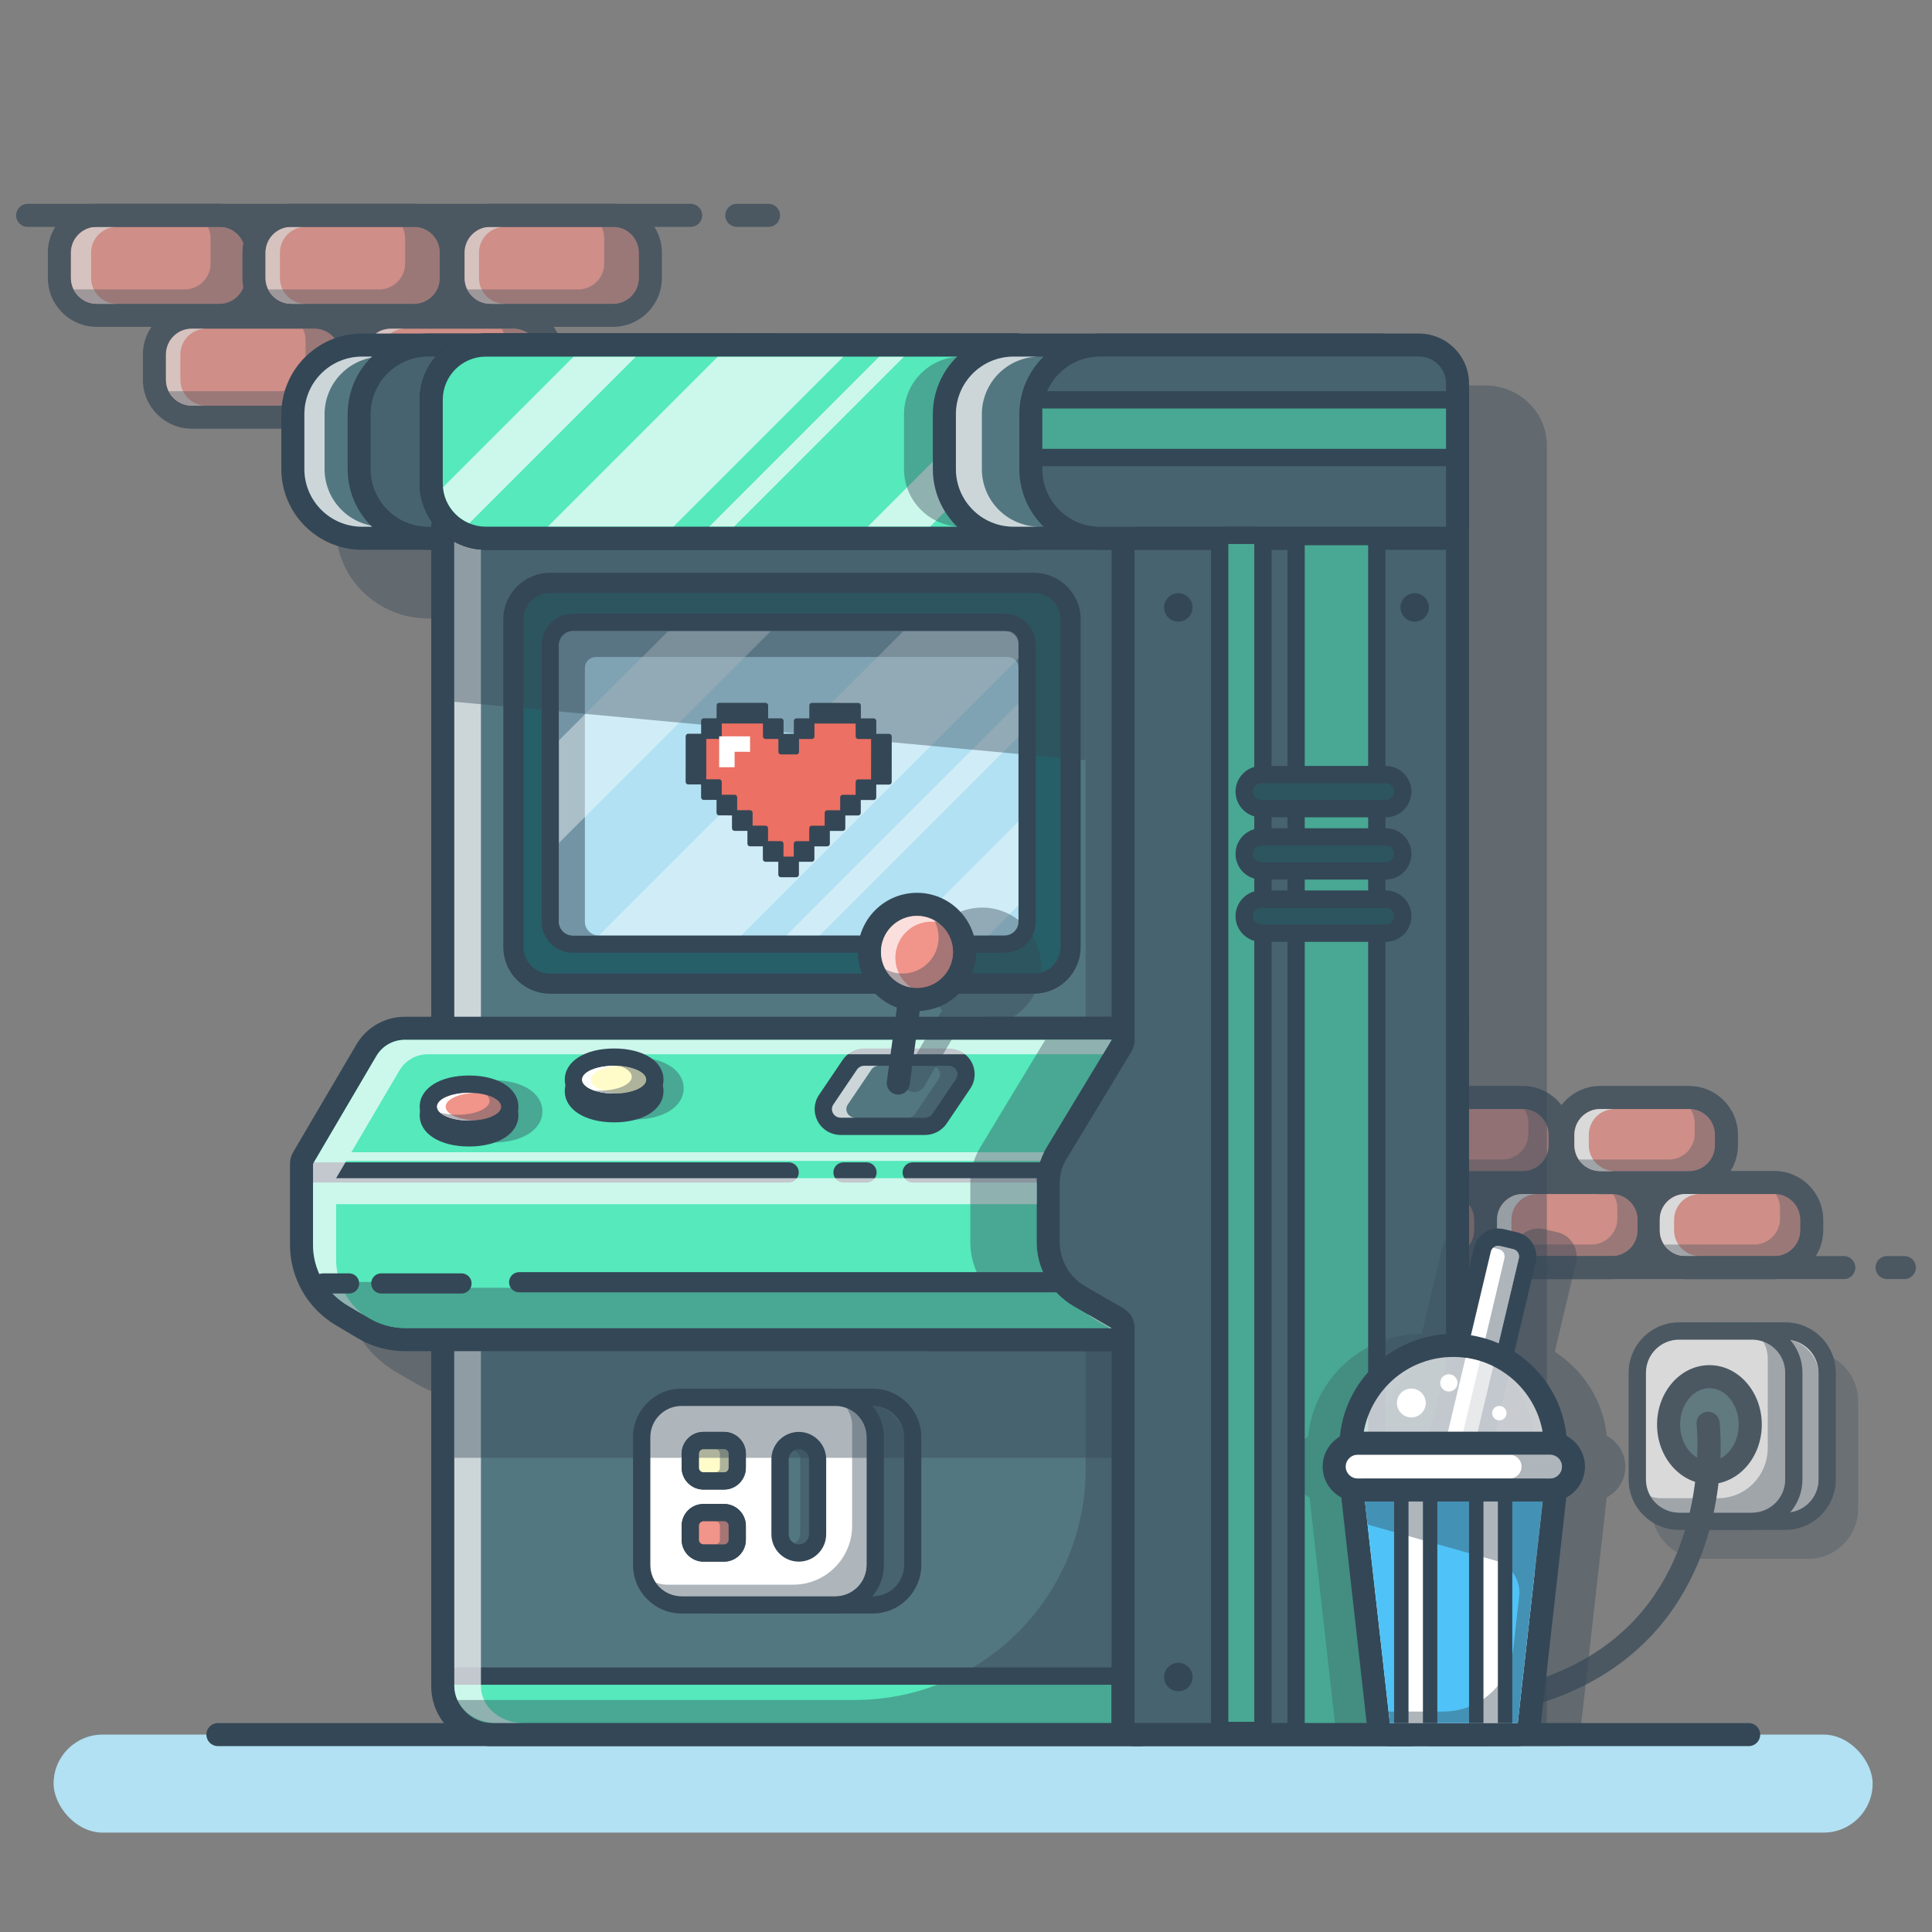 <?xml version="1.0" encoding="UTF-8"?>
<svg id="Layer_1" data-name="Layer 1" xmlns="http://www.w3.org/2000/svg" xmlns:xlink="http://www.w3.org/1999/xlink" viewBox="0 0 4000 4000">
  <rect x="0" y="0" width="4000" height="4000" fill="#808080" stroke="none"/>
  <defs>
    <style>
      .cls-1 {
        fill: none;
      }

      .cls-2 {
        fill: #2c3d4c;
      }

      .cls-3 {
        fill: #55e9bc;
      }

      .cls-4 {
        fill: #fffcca;
      }

      .cls-5 {
        fill: #344756;
      }

      .cls-6 {
        fill: #ec7063;
      }

      .cls-7 {
        fill: #275f68;
      }

      .cls-8 {
        fill: #b1e1f2;
      }

      .cls-9 {
        fill: #f1948a;
      }

      .cls-10 {
        fill: #4fc3f7;
      }

      .cls-11 {
        clip-path: url(#clippath-1);
      }

      .cls-12 {
        clip-path: url(#clippath-2);
      }

      .cls-13 {
        fill: #537780;
      }

      .cls-14 {
        fill: #fff;
      }

      .cls-15 {
        opacity: .7;
      }

      .cls-16 {
        opacity: .4;
      }

      .cls-17 {
        opacity: .5;
      }

      .cls-18 {
        clip-path: url(#clippath);
      }
    </style>
    <clipPath id="clippath">
      <path class="cls-1" d="M1006.05,738.32h1098.4v352.15H1006.05c-49.31,0-89.35-40.03-89.35-89.35v-173.45c0-49.31,40.03-89.35,89.35-89.35Z"/>
    </clipPath>
    <clipPath id="clippath-1">
      <rect class="cls-1" x="1157.18" y="1306.53" width="951.5" height="630.28" rx="22.08" ry="22.08"/>
    </clipPath>
    <clipPath id="clippath-2">
      <polygon class="cls-1" points="3142.34 3567.42 2877.61 3567.42 2820.68 3060.96 3199.27 3060.96 3142.34 3567.42"/>
    </clipPath>
  </defs>
  <g class="cls-15">
    <g>
      <rect class="cls-9" x="122.96" y="445.86" width="408.43" height="207.01" rx="77.34" ry="77.34"/>
      <path class="cls-5" d="M454.05,469.74c29.53,0,53.47,23.94,53.47,53.47v52.33c0,29.53-23.94,53.47-53.47,53.47h-253.75c-29.53,0-53.47-23.94-53.47-53.47v-52.33c0-29.53,23.94-53.47,53.47-53.47h253.75ZM454.05,421.99h-253.75c-55.81,0-101.22,45.4-101.22,101.21v52.33c0,55.81,45.41,101.21,101.22,101.21h253.75c55.81,0,101.22-45.4,101.22-101.21v-52.33c0-55.81-45.41-101.21-101.22-101.21h0Z"/>
    </g>
    <g class="cls-15">
      <path class="cls-14" d="M188.62,575.53v-52.33c0-29.53,23.94-53.47,53.47-53.47h-41.78c-29.53,0-53.47,23.94-53.47,53.47v52.33c0,29.53,23.94,53.47,53.47,53.47h41.78c-29.53,0-53.47-23.94-53.47-53.47Z"/>
    </g>
    <g>
      <path class="cls-9" d="M603.15,652.87c-42.65,0-77.35-34.7-77.35-77.34v-52.33c0-42.65,34.7-77.34,77.35-77.34h253.74c42.65,0,77.35,34.7,77.35,77.34v52.33c0,42.65-34.7,77.34-77.35,77.34h-253.74Z"/>
      <path class="cls-5" d="M856.89,469.74c29.53,0,53.47,23.94,53.47,53.47v52.33c0,29.53-23.94,53.47-53.47,53.47h-253.74c-29.53,0-53.47-23.94-53.47-53.47v-52.33c0-29.53,23.94-53.47,53.47-53.47h253.74ZM856.89,421.99h-253.74c-55.81,0-101.22,45.4-101.22,101.21v52.33c0,55.81,45.41,101.21,101.22,101.21h253.74c55.81,0,101.22-45.4,101.22-101.21v-52.33c0-55.81-45.41-101.21-101.22-101.21h0Z"/>
    </g>
    <g>
      <rect class="cls-9" x="938.01" y="445.86" width="408.44" height="207.01" rx="77.35" ry="77.35"/>
      <path class="cls-5" d="M1269.1,469.74c29.53,0,53.47,23.94,53.47,53.47v52.33c0,29.53-23.94,53.47-53.47,53.47h-253.74c-29.53,0-53.47-23.94-53.47-53.47v-52.33c0-29.53,23.94-53.47,53.47-53.47h253.74ZM1269.1,421.99h-253.74c-55.81,0-101.22,45.4-101.22,101.21v52.33c0,55.81,45.41,101.21,101.22,101.21h253.74c55.81,0,101.22-45.4,101.22-101.21v-52.33c0-55.81-45.41-101.21-101.22-101.21h0Z"/>
    </g>
    <g>
      <path class="cls-9" d="M397.04,656.65h253.74c42.69,0,77.34,34.66,77.34,77.34v52.33c0,42.69-34.66,77.34-77.34,77.34h-253.75c-42.69,0-77.34-34.66-77.34-77.34v-52.33c0-42.69,34.66-77.34,77.34-77.34Z"/>
      <path class="cls-5" d="M650.79,680.52c29.53,0,53.47,23.94,53.47,53.47v52.32c0,29.53-23.94,53.47-53.47,53.47h-253.75c-29.53,0-53.47-23.94-53.47-53.47v-52.32c0-29.53,23.94-53.47,53.47-53.47h253.75ZM650.79,632.78h-253.75c-55.81,0-101.22,45.41-101.22,101.22v52.32c0,55.81,45.41,101.22,101.22,101.22h253.75c55.81,0,101.22-45.41,101.22-101.22v-52.32c0-55.81-45.41-101.22-101.22-101.22h0Z"/>
    </g>
    <g>
      <path class="cls-9" d="M809.25,656.65h253.74c42.69,0,77.34,34.66,77.34,77.34v52.33c0,42.69-34.66,77.34-77.34,77.34h-253.74c-42.69,0-77.34-34.66-77.34-77.34v-52.32c0-42.69,34.66-77.34,77.34-77.34Z"/>
      <path class="cls-5" d="M1063,680.52c29.53,0,53.47,23.94,53.47,53.47v52.32c0,29.53-23.94,53.47-53.47,53.47h-253.75c-29.53,0-53.47-23.94-53.47-53.47v-52.32c0-29.53,23.94-53.47,53.47-53.47h253.75ZM1063,632.78h-253.75c-55.81,0-101.22,45.41-101.22,101.22v52.32c0,55.81,45.41,101.22,101.22,101.22h253.75c55.81,0,101.22-45.41,101.22-101.22v-52.32c0-55.81-45.41-101.22-101.22-101.22h0Z"/>
    </g>
    <g class="cls-15">
      <path class="cls-14" d="M579.52,575.53v-52.33c0-29.53,23.94-53.47,53.47-53.47h-29.84c-29.53,0-53.47,23.94-53.47,53.47v52.33c0,29.53,23.94,53.47,53.47,53.47h29.84c-29.53,0-53.47-23.94-53.47-53.47Z"/>
    </g>
    <g class="cls-15">
      <path class="cls-14" d="M991.73,575.53v-52.33c0-29.53,23.94-53.47,53.47-53.47h-29.84c-29.53,0-53.47,23.94-53.47,53.47v52.33c0,29.53,23.94,53.47,53.47,53.47h29.84c-29.53,0-53.47-23.94-53.47-53.47Z"/>
    </g>
    <g class="cls-15">
      <path class="cls-14" d="M373.42,786.32v-52.33c0-29.53,23.94-53.47,53.47-53.47h-29.84c-29.53,0-53.47,23.94-53.47,53.47v52.33c0,29.53,23.94,53.47,53.47,53.47h29.84c-29.53,0-53.47-23.94-53.47-53.47Z"/>
    </g>
    <g class="cls-15">
      <path class="cls-14" d="M785.62,786.32v-52.33c0-29.53,23.94-53.47,53.47-53.47h-29.84c-29.53,0-53.47,23.94-53.47,53.47v52.33c0,29.53,23.94,53.47,53.47,53.47h29.84c-29.53,0-53.47-23.94-53.47-53.47Z"/>
    </g>
    <g class="cls-16">
      <path class="cls-5" d="M454.05,469.74h-23.71c3.52,7.13,5.56,15.13,5.56,23.63v52.33c0,29.53-23.94,53.47-53.47,53.47h-230.03c8.73,17.66,26.88,29.84,47.91,29.84h253.75c29.53,0,53.47-23.94,53.47-53.47v-52.33c0-29.53-23.94-53.47-53.47-53.47Z"/>
    </g>
    <g class="cls-16">
      <path class="cls-5" d="M856.89,469.74h-23.71c3.52,7.13,5.56,15.13,5.56,23.63v52.33c0,29.53-23.94,53.47-53.47,53.47h-230.03c8.73,17.66,26.87,29.84,47.91,29.84h253.75c29.53,0,53.47-23.94,53.47-53.47v-52.33c0-29.53-23.94-53.47-53.47-53.47Z"/>
    </g>
    <g class="cls-16">
      <path class="cls-5" d="M1269.1,469.74h-23.71c3.52,7.13,5.56,15.13,5.56,23.63v52.33c0,29.53-23.94,53.47-53.47,53.47h-230.03c8.73,17.66,26.87,29.84,47.91,29.84h253.75c29.53,0,53.47-23.94,53.47-53.47v-52.33c0-29.53-23.94-53.47-53.47-53.47Z"/>
    </g>
    <g class="cls-16">
      <path class="cls-5" d="M650.79,680.52h-23.71c3.52,7.13,5.56,15.13,5.56,23.63v52.33c0,29.53-23.94,53.47-53.47,53.47h-230.03c8.73,17.66,26.87,29.84,47.91,29.84h253.75c29.53,0,53.47-23.94,53.47-53.47v-52.33c0-29.53-23.94-53.47-53.47-53.47Z"/>
    </g>
    <g class="cls-16">
      <path class="cls-5" d="M1063,680.52h-23.71c3.52,7.13,5.56,15.13,5.56,23.63v52.33c0,29.53-23.94,53.47-53.47,53.47h-230.03c8.73,17.66,26.87,29.84,47.91,29.84h253.75c29.53,0,53.47-23.94,53.47-53.47v-52.33c0-29.53-23.94-53.47-53.47-53.47Z"/>
    </g>
    <g>
      <rect class="cls-9" x="3412.32" y="2448.2" width="338.62" height="176.18" rx="77.34" ry="77.34"/>
      <path class="cls-5" d="M3673.6,2472.07c29.53,0,53.47,23.94,53.47,53.47v21.5c0,29.53-23.94,53.47-53.47,53.47h-183.94c-29.53,0-53.47-23.94-53.47-53.47v-21.5c0-29.53,23.94-53.47,53.47-53.47h183.94ZM3673.6,2424.33h-183.94c-55.81,0-101.22,45.41-101.22,101.22v21.5c0,55.81,45.41,101.22,101.22,101.22h183.94c55.81,0,101.22-45.41,101.22-101.22v-21.5c0-55.81-45.41-101.22-101.22-101.22h0Z"/>
    </g>
    <g>
      <path class="cls-9" d="M3152.86,2624.38c-42.65,0-77.35-34.69-77.35-77.34v-21.5c0-42.65,34.7-77.34,77.35-77.34h183.93c42.65,0,77.35,34.69,77.35,77.34v21.5c0,42.65-34.7,77.34-77.35,77.34h-183.93Z"/>
      <path class="cls-5" d="M3336.79,2472.07c29.53,0,53.47,23.94,53.47,53.47v21.5c0,29.53-23.94,53.47-53.47,53.47h-183.93c-29.53,0-53.47-23.94-53.47-53.47v-21.5c0-29.53,23.94-53.47,53.47-53.47h183.93ZM3336.79,2424.33h-183.93c-55.81,0-101.22,45.41-101.22,101.22v21.5c0,55.81,45.41,101.22,101.22,101.22h183.93c55.81,0,101.22-45.41,101.22-101.22v-21.5c0-55.81-45.41-101.22-101.22-101.22h0Z"/>
    </g>
    <g>
      <rect class="cls-9" x="2737.12" y="2448.2" width="338.62" height="176.18" rx="77.34" ry="77.34"/>
      <path class="cls-5" d="M2998.4,2472.07c29.53,0,53.47,23.94,53.47,53.47v21.5c0,29.53-23.94,53.47-53.47,53.47h-183.94c-29.53,0-53.47-23.94-53.47-53.47v-21.5c0-29.53,23.94-53.47,53.47-53.47h183.94ZM2998.4,2424.33h-183.94c-55.81,0-101.22,45.41-101.22,101.22v21.5c0,55.81,45.41,101.22,101.22,101.22h183.94c55.81,0,101.22-45.41,101.22-101.22v-21.5c0-55.81-45.41-101.22-101.22-101.22h0Z"/>
    </g>
    <g>
      <path class="cls-9" d="M3313.1,2272.24h183.94c42.69,0,77.34,34.66,77.34,77.34v21.5c0,42.69-34.66,77.34-77.34,77.34h-183.94c-42.68,0-77.34-34.65-77.34-77.34v-21.5c0-42.69,34.66-77.34,77.34-77.34Z"/>
      <path class="cls-5" d="M3497.04,2296.11c29.53,0,53.47,23.94,53.47,53.47v21.5c0,29.53-23.94,53.47-53.47,53.47h-183.94c-29.53,0-53.47-23.94-53.47-53.47v-21.5c0-29.53,23.94-53.47,53.47-53.47h183.94ZM3497.04,2248.37h-183.94c-55.81,0-101.22,45.41-101.22,101.22v21.5c0,55.81,45.41,101.21,101.22,101.21h183.94c55.81,0,101.22-45.4,101.22-101.21v-21.5c0-55.81-45.41-101.22-101.22-101.22h0Z"/>
    </g>
    <g>
      <path class="cls-9" d="M2968.74,2448.42c-42.65,0-77.35-34.69-77.35-77.34v-21.5c0-42.65,34.7-77.34,77.35-77.34h183.93c42.65,0,77.35,34.69,77.35,77.34v21.5c0,42.65-34.7,77.34-77.35,77.34h-183.93Z"/>
      <path class="cls-5" d="M3152.67,2296.11c29.53,0,53.47,23.94,53.47,53.47v21.5c0,29.53-23.94,53.47-53.47,53.47h-183.93c-29.53,0-53.47-23.94-53.47-53.47v-21.5c0-29.53,23.94-53.47,53.47-53.47h183.93ZM3152.67,2248.37h-183.93c-55.81,0-101.22,45.41-101.22,101.22v21.5c0,55.81,45.41,101.21,101.22,101.21h183.93c55.81,0,101.22-45.4,101.22-101.21v-21.5c0-55.81-45.41-101.22-101.22-101.22h0Z"/>
    </g>
    <path class="cls-14" d="M3466.04,2547.04v-21.5c0-29.53,23.94-53.47,53.47-53.47h-29.84c-29.53,0-53.47,23.94-53.47,53.47v21.5c0,29.53,23.94,53.47,53.47,53.47h29.84c-29.53,0-53.47-23.94-53.47-53.47Z"/>
    <path class="cls-14" d="M3129.23,2547.04v-21.5c0-29.53,23.94-53.47,53.47-53.47h-29.84c-29.53,0-53.47,23.94-53.47,53.47v21.5c0,29.53,23.94,53.47,53.47,53.47h29.84c-29.53,0-53.47-23.94-53.47-53.47Z"/>
    <path class="cls-14" d="M2790.83,2547.04v-21.5c0-29.53,23.94-53.47,53.47-53.47h-29.84c-29.53,0-53.47,23.94-53.47,53.47v21.5c0,29.53,23.94,53.47,53.47,53.47h29.84c-29.53,0-53.47-23.94-53.47-53.47Z"/>
    <path class="cls-14" d="M3289.47,2371.08v-21.5c0-29.53,23.94-53.47,53.47-53.47h-29.84c-29.53,0-53.47,23.94-53.47,53.47v21.5c0,29.53,23.94,53.47,53.47,53.47h29.84c-29.53,0-53.47-23.94-53.47-53.47Z"/>
    <path class="cls-14" d="M2945.11,2371.08v-21.5c0-29.53,23.94-53.47,53.47-53.47h-29.84c-29.53,0-53.47,23.94-53.47,53.47v21.5c0,29.53,23.94,53.47,53.47,53.47h29.84c-29.53,0-53.47-23.94-53.47-53.47Z"/>
    <g class="cls-16">
      <path class="cls-5" d="M3676.43,2472.22c5.59,8.45,8.86,18.56,8.86,29.45v21.5c0,29.53-23.94,53.47-53.47,53.47h-183.94c-.95,0-1.88-.09-2.83-.14,9.57,14.46,25.96,24.02,44.61,24.02h183.94c29.53,0,53.47-23.94,53.47-53.47v-21.5c0-28.58-22.43-51.85-50.64-53.33Z"/>
    </g>
    <g class="cls-16">
      <path class="cls-5" d="M3339.62,2472.22c5.59,8.45,8.86,18.56,8.86,29.45v21.5c0,29.53-23.94,53.47-53.47,53.47h-183.94c-.95,0-1.88-.09-2.83-.14,9.57,14.46,25.96,24.02,44.61,24.02h183.94c29.53,0,53.47-23.94,53.47-53.47v-21.5c0-28.58-22.43-51.85-50.64-53.33Z"/>
    </g>
    <g class="cls-16">
      <path class="cls-5" d="M3001.22,2472.22c5.59,8.45,8.86,18.56,8.86,29.45v21.5c0,29.53-23.94,53.47-53.47,53.47h-183.94c-.95,0-1.88-.09-2.83-.14,9.57,14.46,25.96,24.02,44.61,24.02h183.94c29.53,0,53.47-23.94,53.47-53.47v-21.5c0-28.58-22.43-51.85-50.64-53.33Z"/>
    </g>
    <g class="cls-16">
      <path class="cls-5" d="M3499.86,2296.26c5.59,8.45,8.86,18.56,8.86,29.45v21.5c0,29.53-23.94,53.47-53.47,53.47h-183.94c-.95,0-1.88-.09-2.83-.14,9.57,14.46,25.96,24.02,44.61,24.02h183.94c29.53,0,53.47-23.94,53.47-53.47v-21.5c0-28.58-22.43-51.85-50.64-53.33Z"/>
    </g>
    <g class="cls-16">
      <path class="cls-5" d="M3155.5,2296.26c5.59,8.45,8.86,18.56,8.86,29.45v21.5c0,29.53-23.94,53.47-53.47,53.47h-183.94c-.95,0-1.88-.09-2.83-.14,9.57,14.46,25.96,24.02,44.61,24.02h183.94c29.53,0,53.47-23.94,53.47-53.47v-21.5c0-28.58-22.44-51.85-50.64-53.33Z"/>
    </g>
    <path class="cls-5" d="M1430,469.74H57.23c-13.19,0-23.88-10.69-23.88-23.87s10.69-23.87,23.88-23.87h1372.77c13.19,0,23.88,10.69,23.88,23.87s-10.69,23.87-23.88,23.87Z"/>
    <path class="cls-5" d="M1591.15,469.74h-65.66c-13.19,0-23.88-10.69-23.88-23.87s10.69-23.87,23.88-23.87h65.66c13.19,0,23.88,10.69,23.88,23.87s-10.69,23.87-23.88,23.87Z"/>
    <path class="cls-5" d="M3817.43,2648.26h-871.41c-13.18,0-23.88-10.69-23.88-23.87s10.69-23.87,23.88-23.87h871.41c13.18,0,23.88,10.69,23.88,23.87s-10.69,23.87-23.88,23.87Z"/>
    <path class="cls-5" d="M3942.77,2648.26h-35.81c-13.19,0-23.88-10.69-23.88-23.87s10.69-23.87,23.88-23.87h35.81c13.18,0,23.88,10.69,23.88,23.87s-10.69,23.87-23.88,23.87Z"/>
  </g>
  <g class="cls-16">
    <path class="cls-5" d="M3075.06,798.01H886.86c-105.32,0-190.99,83.44-190.99,186.01v110.44c0,102.57,85.68,186.01,190.99,186.01h119.37v895.16h-31.05c-49.29,0-95.43,25.71-120.41,67.1l-131.12,217.26c-6.46,10.71-9.88,22.93-9.88,35.35v163.57c0,74.19,40.7,143.8,106.21,181.67l45.43,26.26c33.49,19.36,71.77,29.59,110.7,29.59h30.12v652.32c0,79.42,66.34,144.03,147.89,144.03h1900.65c81.55,0,147.89-64.61,147.89-144.03V922.28c0-68.52-57.24-124.27-127.6-124.27Z"/>
  </g>
  <rect class="cls-8" x="110.95" y="3591.29" width="3766.16" height="202.93" rx="101.47" ry="101.47"/>
  <g class="cls-15">
    <g class="cls-16">
      <path class="cls-5" d="M3744.43,2797.48h-222.18c-56.7,0-102.84,46.82-102.84,104.37v220.99c0,57.55,46.13,104.37,102.84,104.37h222.18c56.7,0,102.84-46.82,102.84-104.37v-220.99c0-57.55-46.13-104.37-102.84-104.37Z"/>
    </g>
    <g>
      <g>
        <path class="cls-14" d="M3545.44,2755.69h151.03c47.72,0,86.47,38.74,86.47,86.47v220.99c0,47.72-38.75,86.47-86.47,86.47h-151.03c-47.72,0-86.47-38.74-86.47-86.47v-220.99c0-47.72,38.75-86.47,86.47-86.47Z"/>
        <path class="cls-5" d="M3696.46,2773.6c37.87,0,68.56,30.69,68.56,68.56v220.99c0,37.86-30.69,68.56-68.56,68.56h-151.03c-37.87,0-68.56-30.69-68.56-68.56v-220.99c0-37.86,30.69-68.56,68.56-68.56h151.03ZM3696.46,2737.79h-151.03c-57.55,0-104.38,46.82-104.38,104.37v220.99c0,57.55,46.83,104.37,104.38,104.37h151.03c57.55,0,104.38-46.82,104.38-104.37v-220.99c0-57.55-46.83-104.37-104.38-104.37h0Z"/>
      </g>
      <g class="cls-16">
        <rect class="cls-5" x="3476.87" y="2773.6" width="288.15" height="358.11" rx="68.56" ry="68.56"/>
      </g>
      <g>
        <path class="cls-14" d="M3476.31,2755.69h151.04c47.72,0,86.47,38.74,86.47,86.47v220.99c0,47.72-38.75,86.47-86.47,86.47h-151.04c-47.72,0-86.47-38.74-86.47-86.47v-220.99c0-47.72,38.75-86.47,86.47-86.47Z"/>
        <path class="cls-5" d="M3627.34,2773.6c37.86,0,68.56,30.69,68.56,68.56v220.99c0,37.86-30.7,68.56-68.56,68.56h-151.04c-37.86,0-68.56-30.69-68.56-68.56v-220.99c0-37.86,30.7-68.56,68.56-68.56h151.04ZM3627.34,2737.79h-151.04c-57.55,0-104.38,46.82-104.38,104.37v220.99c0,57.55,46.83,104.37,104.38,104.37h151.04c57.55,0,104.38-46.82,104.38-104.37v-220.99c0-57.55-46.83-104.37-104.38-104.37h0Z"/>
      </g>
      <g class="cls-16">
        <path class="cls-5" d="M3650.41,2777.42c5.98,10.23,9.48,22.14,9.48,34.9v185.57c0,57.43-45.87,103.99-102.46,103.99h-118.15c-7.74,0-15.14-1.39-22.06-3.82,11.77,20.13,33.34,33.66,58.07,33.66h153.05c37.31,0,67.55-30.7,67.55-68.56v-220.99c0-30.01-19.03-55.46-45.49-64.74Z"/>
      </g>
      <g>
        <path class="cls-13" d="M3539.19,3048.78c-46.62,0-84.54-44.53-84.54-99.27s37.92-99.27,84.54-99.27,84.54,44.53,84.54,99.27-37.92,99.27-84.54,99.27Z"/>
        <path class="cls-5" d="M3539.19,2874.12c33.51,0,60.66,33.75,60.66,75.39s-27.16,75.39-60.66,75.39-60.66-33.75-60.66-75.39,27.16-75.39,60.66-75.39h0ZM3539.19,2826.38c-59.78,0-108.42,55.24-108.42,123.14s48.64,123.14,108.42,123.14,108.42-55.24,108.42-123.14-48.64-123.14-108.42-123.14h0Z"/>
      </g>
    </g>
    <path class="cls-5" d="M2929.8,3561.59c-61.35,0-126.82-4.75-196.42-14.27-153.5-3.05-267.93-9.33-340.14-18.67-81.1-10.49-110.58-23.99-112.66-51.59-2.17-28.76,26.93-46.51,111.19-67.82,47.68-12.06,94.78-20.2,96.76-20.54,12.98-2.22,25.34,6.49,27.57,19.48,2.23,12.99-6.49,25.34-19.48,27.58-54.51,9.37-116.83,24.29-149.73,36.73,38.23,9.25,136.51,22.14,388.82,27.11.93.02,1.86.09,2.78.22,68.07,9.36,131.97,14.04,191.52,14.04,193.43,0,341.49-49.27,441.64-147.29,168.09-164.52,141.32-414.61,141.03-417.12-1.51-13.09,7.86-24.94,20.95-26.47,13.08-1.52,24.93,7.82,26.48,20.91,1.31,11.15,30.08,275.22-154.69,456.45-109.38,107.28-268.91,161.23-475.62,161.24Z"/>
  </g>
  <g>
    <path class="cls-2" d="M2158.17,2451.3H648.12c-13.19,0-23.88-10.69-23.88-23.87s10.69-23.87,23.88-23.87h1510.05c13.19,0,23.88,10.69,23.88,23.87s-10.69,23.87-23.88,23.87Z"/>
    <g>
      <path class="cls-13" d="M749.58,1114.34c-78.99,0-143.24-64.26-143.24-143.25v-113.4c0-78.99,64.26-143.25,143.24-143.25h760.36c13.18,0,23.88,10.69,23.88,23.88v352.15c0,13.19-10.69,23.88-23.88,23.88h-760.36Z"/>
      <path class="cls-5" d="M1509.94,738.32v352.15h-760.36c-65.93,0-119.37-53.44-119.37-119.37v-113.4c0-65.93,53.44-119.37,119.37-119.37h760.36ZM1509.94,690.57h-760.36c-92.15,0-167.12,74.97-167.12,167.12v113.4c0,92.15,74.97,167.12,167.12,167.12h760.36c26.37,0,47.75-21.38,47.75-47.75v-352.15c0-26.37-21.38-47.75-47.75-47.75h0Z"/>
    </g>
    <g class="cls-15">
      <path class="cls-14" d="M671.99,971.09v-113.4c0-65.93,53.44-119.37,119.37-119.37h-41.78c-65.93,0-119.37,53.44-119.37,119.37v113.4c0,65.93,53.44,119.37,119.37,119.37h41.78c-65.93,0-119.37-53.44-119.37-119.37Z"/>
    </g>
    <g>
      <path class="cls-13" d="M886.86,1114.34c-78.99,0-143.25-64.26-143.25-143.25v-113.4c0-78.99,64.26-143.25,143.25-143.25h716.23c13.19,0,23.88,10.69,23.88,23.88v352.15c0,13.19-10.69,23.88-23.88,23.88h-716.23Z"/>
      <path class="cls-5" d="M1603.09,738.32v352.15h-716.23c-65.93,0-119.37-53.44-119.37-119.37v-113.4c0-65.93,53.45-119.37,119.37-119.37h716.23ZM1603.09,690.57h-716.23c-92.15,0-167.12,74.97-167.12,167.12v113.4c0,92.15,74.97,167.12,167.12,167.12h716.23c26.37,0,47.75-21.38,47.75-47.75v-352.15c0-26.37-21.38-47.75-47.75-47.75h0Z"/>
    </g>
    <g class="cls-16">
      <path class="cls-5" d="M1603.09,1090.47h-716.23c-65.93,0-119.37-53.44-119.37-119.37v-113.4c0-65.93,53.44-119.37,119.37-119.37h716.23v352.15Z"/>
    </g>
    <g>
      <path class="cls-13" d="M1016.85,3591.29c-55.22,0-100.14-44.92-100.14-100.14V1090.47c0-13.19,10.69-23.87,23.88-23.87h1420.52c13.19,0,23.88,10.69,23.88,23.87v2476.95c0,13.19-10.69,23.87-23.88,23.87H1016.85Z"/>
      <path class="cls-5" d="M2361.1,1090.47v2476.95H1016.85c-42.12,0-76.27-34.15-76.27-76.27V1090.47h1420.52ZM2361.1,1042.72H940.58c-26.37,0-47.75,21.38-47.75,47.75v2400.69c0,68.38,55.63,124.02,124.01,124.02h1344.25c26.37,0,47.75-21.38,47.75-47.75V1090.47c0-26.37-21.38-47.75-47.75-47.75h0Z"/>
    </g>
    <g>
      <path class="cls-3" d="M1019.9,3585.33c-53.61,0-97.23-43.62-97.23-97.23,0-9.89,8.02-17.91,17.91-17.91h1360.84c9.89,0,17.91,8.02,17.91,17.91v79.33c0,9.89-8.02,17.91-17.91,17.91H1019.9Z"/>
      <path class="cls-5" d="M2301.41,3488.09v79.33H1019.9c-43.81,0-79.33-35.52-79.33-79.33h1360.84ZM2301.41,3452.28H940.58c-19.78,0-35.81,16.03-35.81,35.81,0,63.49,51.65,115.14,115.14,115.14h1281.51c19.78,0,35.81-16.03,35.81-35.81v-79.33c0-19.78-16.03-35.81-35.81-35.81h0Z"/>
    </g>
    <g class="cls-15">
      <path class="cls-14" d="M995.73,3491.15V1090.47h-55.15v2400.68c0,42.12,39.44,76.27,88.09,76.27h55.15c-48.65,0-88.09-34.15-88.09-76.27Z"/>
    </g>
    <g class="cls-16">
      <path class="cls-5" d="M2247.7,1090.47v1950.67c0,264.29-214.25,478.53-478.53,478.53h-823.02c11.3,27.98,38.67,47.75,70.7,47.75h1344.25V1090.47h-113.4Z"/>
    </g>
    <g>
      <path class="cls-13" d="M2349.16,3591.3c-13.19,0-23.88-10.69-23.88-23.88v-793.82h-397.61c-7.56,0-14.68-3.59-19.18-9.66-4.5-6.08-5.86-13.93-3.65-21.16l79.64-261.63h-56.8c-7.89,0-15.28-3.9-19.72-10.42-4.45-6.52-5.39-14.82-2.5-22.17l119.37-304.4c3.59-9.14,12.4-15.16,22.23-15.16h278.24V971.09c0-13.18,10.69-23.88,23.88-23.88h644.61c13.18,0,23.88,10.69,23.88,23.88v2520.06c0,55.22-44.93,100.14-100.14,100.14h-568.34Z"/>
      <path class="cls-5" d="M2993.77,971.09v2520.06c0,42.12-34.15,76.27-76.27,76.27h-568.34v-817.69h-421.49l89.02-292.46h-89.02l119.37-304.4h302.11V971.09h644.61ZM2993.77,923.35h-644.61c-26.37,0-47.75,21.38-47.75,47.75v1134.03h-254.37c-19.64,0-37.28,12.03-44.45,30.32l-119.37,304.4c-5.76,14.7-3.89,31.29,5,44.34,8.9,13.04,23.66,20.84,39.45,20.84h24.58l-70.26,230.81c-4.41,14.47-1.69,30.18,7.32,42.33,9,12.15,23.24,19.32,38.36,19.32h373.74v769.95c0,26.37,21.38,47.75,47.75,47.75h568.34c68.38,0,124.02-55.63,124.02-124.02V971.09c0-26.37-21.38-47.75-47.75-47.75h0Z"/>
    </g>
    <g>
      <path class="cls-3" d="M1006.05,1114.34c-62.43,0-113.22-50.79-113.22-113.22v-173.46c0-62.43,50.79-113.22,113.22-113.22h1098.4c13.19,0,23.88,10.69,23.88,23.87v352.15c0,13.19-10.69,23.87-23.88,23.87H1006.05Z"/>
      <path class="cls-2" d="M2104.45,738.32v352.15H1006.05c-49.34,0-89.34-40-89.34-89.34v-173.46c0-49.34,40-89.34,89.34-89.34h1098.4ZM2104.45,690.57H1006.05c-75.59,0-137.09,61.5-137.09,137.09v173.46c0,75.59,61.5,137.09,137.09,137.09h1098.4c26.37,0,47.75-21.38,47.75-47.75v-352.15c0-26.37-21.38-47.75-47.75-47.75h0Z"/>
    </g>
    <g>
      <path class="cls-3" d="M1006.05,1114.34c-62.43,0-113.22-50.79-113.22-113.22v-173.46c0-62.43,50.79-113.22,113.22-113.22h1098.4c13.19,0,23.88,10.69,23.88,23.87v352.15c0,13.19-10.69,23.87-23.88,23.87H1006.05Z"/>
      <path class="cls-2" d="M2104.45,738.32v352.15H1006.05c-49.34,0-89.34-40-89.34-89.34v-173.46c0-49.34,40-89.34,89.34-89.34h1098.4ZM2104.45,690.57H1006.05c-75.59,0-137.09,61.5-137.09,137.09v173.46c0,75.59,61.5,137.09,137.09,137.09h1098.4c26.37,0,47.75-21.38,47.75-47.75v-352.15c0-26.37-21.38-47.75-47.75-47.75h0Z"/>
    </g>
    <g>
      <path class="cls-3" d="M1006.05,1114.34c-62.43,0-113.22-50.79-113.22-113.22v-173.46c0-62.43,50.79-113.22,113.22-113.22h1098.4c13.19,0,23.88,10.69,23.88,23.87v352.15c0,13.19-10.69,23.87-23.88,23.87H1006.05Z"/>
      <path class="cls-5" d="M2104.45,738.32v352.15H1006.05c-49.34,0-89.34-40-89.34-89.34v-173.46c0-49.34,40-89.34,89.34-89.34h1098.4ZM2104.45,690.57H1006.05c-75.59,0-137.09,61.5-137.09,137.09v173.46c0,75.59,61.5,137.09,137.09,137.09h1098.4c26.37,0,47.75-21.38,47.75-47.75v-352.15c0-26.37-21.38-47.75-47.75-47.75h0Z"/>
    </g>
    <g class="cls-18">
      <g class="cls-15">
        <rect class="cls-14" x="274.5" y="834.84" width="1671.2" height="91.12" transform="translate(-297.39 1042.82) rotate(-45)"/>
      </g>
      <g class="cls-15">
        <rect class="cls-14" x="1235.44" y="834.84" width="1671.2" height="91.12" transform="translate(-15.94 1722.3) rotate(-45)"/>
      </g>
      <g class="cls-15">
        <rect class="cls-14" x="519.21" y="907.79" width="1671.2" height="183.96" transform="translate(-310.13 1250.82) rotate(-45)"/>
      </g>
      <g class="cls-15">
        <rect class="cls-14" x="690.8" y="1039.84" width="1671.2" height="36.25" transform="translate(-301.02 1389.2) rotate(-45)"/>
      </g>
    </g>
    <g class="cls-16">
      <path class="cls-5" d="M2751.4,1090.47h-760.36c-65.93,0-119.37-53.44-119.37-119.37v-113.4c0-65.93,53.44-119.37,119.37-119.37h760.36v352.15Z"/>
    </g>
    <g>
      <path class="cls-13" d="M2098.48,1114.34c-78.99,0-143.25-64.26-143.25-143.25v-113.4c0-78.99,64.26-143.25,143.25-143.25h760.36c13.19,0,23.88,10.69,23.88,23.88v352.15c0,13.19-10.69,23.88-23.88,23.88h-760.36Z"/>
      <path class="cls-5" d="M2858.84,738.32v352.15h-760.36c-65.93,0-119.37-53.44-119.37-119.37v-113.4c0-65.93,53.44-119.37,119.37-119.37h760.36ZM2858.84,690.57h-760.36c-92.15,0-167.12,74.97-167.12,167.12v113.4c0,92.15,74.97,167.12,167.12,167.12h760.36c26.37,0,47.75-21.38,47.75-47.75v-352.15c0-26.37-21.38-47.75-47.75-47.75h0Z"/>
    </g>
    <g class="cls-15">
      <path class="cls-14" d="M2032.83,971.09v-113.4c0-65.93,53.44-119.37,119.37-119.37h-53.72c-65.93,0-119.37,53.44-119.37,119.37v113.4c0,65.93,53.44,119.37,119.37,119.37h53.72c-65.93,0-119.37-53.44-119.37-119.37Z"/>
    </g>
    <g>
      <path class="cls-13" d="M2277.54,1114.34c-78.99,0-143.25-64.26-143.25-143.25v-113.4c0-78.99,64.26-143.25,143.25-143.25h660.25c44.03,0,79.85,35.82,79.85,79.85v296.17c0,13.19-10.69,23.88-23.88,23.88h-716.23Z"/>
      <path class="cls-5" d="M2937.79,738.32c30.91,0,55.98,25.06,55.98,55.98v296.17h-716.23c-65.93,0-119.37-53.44-119.37-119.37v-113.4c0-65.93,53.45-119.37,119.37-119.37h660.25ZM2937.79,690.57h-660.25c-92.15,0-167.12,74.97-167.12,167.12v113.4c0,92.15,74.97,167.12,167.12,167.12h716.23c26.37,0,47.75-21.38,47.75-47.75v-296.17c0-57.2-46.54-103.73-103.73-103.73h0Z"/>
    </g>
    <g>
      <rect class="cls-3" x="2525.23" y="1108.37" width="89.53" height="2474.38" rx="17.91" ry="17.91"/>
      <path class="cls-5" d="M2596.86,1126.28v2438.57h-53.72V1126.28h53.72ZM2596.86,1090.47h-53.72c-19.78,0-35.81,16.03-35.81,35.81v2438.57c0,19.78,16.03,35.81,35.81,35.81h53.72c19.78,0,35.81-16.03,35.81-35.81V1126.28c0-19.78-16.03-35.81-35.81-35.81h0Z"/>
    </g>
    <g>
      <rect class="cls-3" x="2683.4" y="1110.94" width="167.12" height="2474.39" rx="17.91" ry="17.91"/>
      <path class="cls-5" d="M2832.61,1128.85v2438.57h-131.3V1128.85h131.3ZM2832.61,1093.04h-131.3c-19.78,0-35.81,16.03-35.81,35.81v2438.57c0,19.78,16.03,35.81,35.81,35.81h131.3c19.78,0,35.81-16.03,35.81-35.81V1128.85c0-19.78-16.03-35.81-35.81-35.81h0Z"/>
    </g>
    <g>
      <g>
        <rect class="cls-13" x="1406.12" y="2892.97" width="483.46" height="429.74" rx="82.61" ry="82.61"/>
        <path class="cls-5" d="M1806.97,2910.88c35.73,0,64.7,28.97,64.7,64.7v264.52c0,35.74-28.97,64.7-64.7,64.7h-318.24c-35.73,0-64.7-28.97-64.7-64.7v-264.52c0-35.74,28.97-64.7,64.7-64.7h318.24ZM1806.97,2875.07h-318.24c-55.43,0-100.52,45.09-100.52,100.51v264.52c0,55.42,45.09,100.51,100.52,100.51h318.24c55.43,0,100.52-45.09,100.52-100.51v-264.52c0-55.42-45.09-100.51-100.52-100.51h0Z"/>
      </g>
      <g class="cls-16">
        <rect class="cls-5" x="1424.03" y="2910.88" width="447.64" height="393.93" rx="64.7" ry="64.7"/>
      </g>
      <g>
        <rect class="cls-14" x="1328.53" y="2892.97" width="483.46" height="429.74" rx="82.61" ry="82.61"/>
        <path class="cls-5" d="M1729.38,2910.88c35.73,0,64.7,28.97,64.7,64.7v264.52c0,35.74-28.97,64.7-64.7,64.7h-318.24c-35.73,0-64.7-28.97-64.7-64.7v-264.52c0-35.74,28.97-64.7,64.7-64.7h318.24ZM1729.38,2875.07h-318.24c-55.43,0-100.52,45.09-100.52,100.51v264.52c0,55.42,45.09,100.51,100.52,100.51h318.24c55.43,0,100.52-45.09,100.52-100.51v-264.52c0-55.42-45.09-100.51-100.52-100.51h0Z"/>
      </g>
      <g class="cls-16">
        <path class="cls-5" d="M1753.12,2915.43c7.02,10.35,11.12,22.83,11.12,36.27v207.12c0,67.44-54.67,122.11-122.11,122.11h-260.83c-8.39,0-16.38-1.65-23.74-4.55,11.64,17.15,31.29,28.43,53.58,28.43h318.24c35.73,0,64.7-28.97,64.7-64.7v-264.52c0-27.35-16.99-50.68-40.97-60.15Z"/>
      </g>
      <g>
        <path class="cls-13" d="M1653.82,3215.28c-21.39,0-38.8-17.4-38.8-38.8v-155.18c0-21.39,17.4-38.8,38.8-38.8s38.8,17.4,38.8,38.8v155.18c0,21.39-17.4,38.8-38.8,38.8Z"/>
        <path class="cls-5" d="M1653.82,3000.41c11.54,0,20.89,9.35,20.89,20.89v155.18c0,11.53-9.35,20.89-20.89,20.89s-20.89-9.35-20.89-20.89v-155.18c0-11.54,9.36-20.89,20.89-20.89h0ZM1653.82,2964.6c-31.27,0-56.7,25.44-56.7,56.7v155.18c0,31.27,25.44,56.7,56.7,56.7s56.7-25.43,56.7-56.7v-155.18c0-31.27-25.44-56.7-56.7-56.7h0Z"/>
      </g>
      <g class="cls-16">
        <path class="cls-5" d="M1653.82,3000.41c-3.22,0-6.23.79-8.95,2.09,7.04,3.36,11.94,10.48,11.94,18.8v155.18c0,8.32-4.9,15.44-11.94,18.8,2.72,1.3,5.73,2.09,8.95,2.09,11.54,0,20.89-9.35,20.89-20.89v-155.18c0-11.54-9.35-20.89-20.89-20.89Z"/>
      </g>
      <g>
        <rect class="cls-4" x="1429.21" y="2982.5" width="97.09" height="83.56" rx="27.33" ry="27.33"/>
        <path class="cls-2" d="M1498.97,3000.41c5.21,0,9.42,4.22,9.42,9.42v28.9c0,5.21-4.22,9.42-9.42,9.42h-42.43c-5.21,0-9.42-4.22-9.42-9.42v-28.9c0-5.21,4.22-9.42,9.42-9.42h42.43ZM1498.97,2964.6h-42.43c-24.94,0-45.24,20.29-45.24,45.24v28.9c0,24.94,20.3,45.24,45.24,45.24h42.43c24.94,0,45.24-20.29,45.24-45.24v-28.9c0-24.94-20.3-45.24-45.24-45.24h0Z"/>
      </g>
      <g>
        <rect class="cls-9" x="1429.21" y="3131.71" width="97.09" height="83.56" rx="27.33" ry="27.33"/>
        <path class="cls-2" d="M1498.97,3149.62c5.21,0,9.42,4.22,9.42,9.42v28.9c0,5.21-4.22,9.42-9.42,9.42h-42.43c-5.21,0-9.42-4.22-9.42-9.42v-28.9c0-5.21,4.22-9.42,9.42-9.42h42.43ZM1498.97,3113.81h-42.43c-24.94,0-45.24,20.29-45.24,45.24v28.9c0,24.94,20.3,45.24,45.24,45.24h42.43c24.94,0,45.24-20.29,45.24-45.24v-28.9c0-24.94-20.3-45.24-45.24-45.24h0Z"/>
      </g>
      <g>
        <rect class="cls-4" x="1429.21" y="2982.5" width="97.09" height="83.56" rx="27.33" ry="27.33"/>
        <path class="cls-5" d="M1498.97,3000.41c5.21,0,9.42,4.22,9.42,9.42v28.9c0,5.21-4.22,9.42-9.42,9.42h-42.43c-5.21,0-9.42-4.22-9.42-9.42v-28.9c0-5.21,4.22-9.42,9.42-9.42h42.43ZM1498.97,2964.6h-42.43c-24.94,0-45.24,20.29-45.24,45.24v28.9c0,24.94,20.3,45.24,45.24,45.24h42.43c24.94,0,45.24-20.29,45.24-45.24v-28.9c0-24.94-20.3-45.24-45.24-45.24h0Z"/>
      </g>
      <g>
        <rect class="cls-9" x="1429.21" y="3131.71" width="97.09" height="83.56" rx="27.33" ry="27.33"/>
        <path class="cls-5" d="M1498.97,3149.62c5.21,0,9.42,4.22,9.42,9.42v28.9c0,5.21-4.22,9.42-9.42,9.42h-42.43c-5.21,0-9.42-4.22-9.42-9.42v-28.9c0-5.21,4.22-9.42,9.42-9.42h42.43ZM1498.97,3113.81h-42.43c-24.94,0-45.24,20.29-45.24,45.24v28.9c0,24.94,20.3,45.24,45.24,45.24h42.43c24.94,0,45.24-20.29,45.24-45.24v-28.9c0-24.94-20.3-45.24-45.24-45.24h0Z"/>
      </g>
      <g class="cls-16">
        <path class="cls-5" d="M1498.96,3000.41h-17.91c5.21,0,9.43,4.22,9.43,9.43v28.9c0,5.21-4.22,9.43-9.43,9.43h17.91c5.21,0,9.43-4.22,9.43-9.43v-28.9c0-5.21-4.22-9.43-9.43-9.43Z"/>
      </g>
      <g class="cls-16">
        <path class="cls-5" d="M1498.96,3149.62h-17.91c5.21,0,9.43,4.22,9.43,9.43v28.9c0,5.21-4.22,9.43-9.43,9.43h17.91c5.21,0,9.43-4.22,9.43-9.43v-28.9c0-5.21-4.22-9.43-9.43-9.43Z"/>
      </g>
    </g>
    <g>
      <path class="cls-7" d="M2611.22,1674.27c-19.44,0-35.26-15.82-35.26-35.26s15.82-35.26,35.26-35.26h257.76c19.45,0,35.26,15.82,35.26,35.26s-15.82,35.26-35.26,35.26h-257.76Z"/>
      <path class="cls-5" d="M2868.98,1621.67c9.59,0,17.35,7.77,17.35,17.35s-7.77,17.35-17.35,17.35h-257.76c-9.59,0-17.35-7.77-17.35-17.35s7.76-17.35,17.35-17.35h257.76ZM2868.98,1585.86h-257.76c-29.31,0-53.16,23.85-53.16,53.16s23.85,53.16,53.16,53.16h257.76c29.32,0,53.17-23.85,53.17-53.16s-23.85-53.16-53.17-53.16h0Z"/>
    </g>
    <g>
      <path class="cls-7" d="M2611.22,1803.15c-19.44,0-35.26-15.82-35.26-35.26s15.82-35.26,35.26-35.26h257.76c19.45,0,35.26,15.82,35.26,35.26s-15.82,35.26-35.26,35.26h-257.76Z"/>
      <path class="cls-5" d="M2868.98,1750.55c9.59,0,17.35,7.77,17.35,17.35s-7.77,17.35-17.35,17.35h-257.76c-9.59,0-17.35-7.77-17.35-17.35s7.76-17.35,17.35-17.35h257.76ZM2868.98,1714.74h-257.76c-29.31,0-53.16,23.85-53.16,53.16s23.85,53.16,53.16,53.16h257.76c29.32,0,53.17-23.85,53.17-53.16s-23.85-53.16-53.17-53.16h0Z"/>
    </g>
    <g>
      <path class="cls-7" d="M2611.22,1932.03c-19.44,0-35.26-15.82-35.26-35.26s15.82-35.26,35.26-35.26h257.76c19.45,0,35.26,15.82,35.26,35.26s-15.82,35.26-35.26,35.26h-257.76Z"/>
      <path class="cls-5" d="M2868.98,1879.43c9.59,0,17.35,7.77,17.35,17.35s-7.77,17.35-17.35,17.35h-257.76c-9.59,0-17.35-7.77-17.35-17.35s7.76-17.35,17.35-17.35h257.76ZM2868.98,1843.62h-257.76c-29.31,0-53.16,23.85-53.16,53.16s23.85,53.16,53.16,53.16h257.76c29.32,0,53.17-23.85,53.17-53.16s-23.85-53.16-53.17-53.16h0Z"/>
    </g>
    <g>
      <circle class="cls-5" cx="2439.56" cy="3471.92" r="29.43" transform="translate(-1378.31 5323.84) rotate(-80.78)"/>
      <circle class="cls-5" cx="2928.98" cy="3471.92" r="29.43" transform="translate(-967.28 5806.94) rotate(-80.78)"/>
      <circle class="cls-5" cx="2439.56" cy="1257.59" r="29.43" transform="translate(-295.56 1029.31) rotate(-22.5)"/>
      <circle class="cls-5" cx="2928.98" cy="1257.59" r="29.43" transform="translate(-258.3 1216.6) rotate(-22.5)"/>
    </g>
    <g>
      <rect class="cls-3" x="2140.26" y="827.85" width="871.42" height="119.37" rx="17.91" ry="17.91"/>
      <path class="cls-5" d="M2993.77,845.76v83.56h-835.6v-83.56h835.6ZM2993.77,809.94h-835.6c-19.78,0-35.81,16.03-35.81,35.81v83.56c0,19.78,16.03,35.81,35.81,35.81h835.6c19.78,0,35.81-16.03,35.81-35.81v-83.56c0-19.78-16.03-35.81-35.81-35.81h0Z"/>
    </g>
    <g class="cls-16">
      <path class="cls-5" d="M2937.79,738.32h-660.25c-65.93,0-119.37,53.44-119.37,119.37v113.4c0,65.93,53.44,119.37,119.37,119.37h71.62v1062.4h-302.12l-119.37,304.4h89.02l-89.02,292.46h421.49v817.69h568.34c42.12,0,76.27-34.15,76.27-76.27V794.3c0-30.92-25.06-55.98-55.98-55.98Z"/>
    </g>
    <g>
      <path class="cls-3" d="M838.84,2773.6c-30.37,0-60.22-8.19-86.33-23.69l-45.43-26.96c-51.09-30.32-82.83-86.07-82.83-145.48v-167.96c0-4.25,1.14-8.43,3.29-12.1l131.12-223.08c16.44-27.97,46.8-45.34,79.25-45.34h1463.51c8.62,0,16.56,4.64,20.8,12.15,4.23,7.5,4.09,16.71-.37,24.08l-134.65,222.69c-11.19,18.49-17.09,39.69-17.09,61.29v122.23c0,46.25,24.88,89.33,64.94,112.44l78.3,45.17c9.36,5.4,13.92,16.41,11.13,26.85-2.8,10.44-12.25,17.7-23.06,17.7H838.84Z"/>
      <path class="cls-5" d="M2301.41,2152.87h.03-.03ZM2301.41,2152.87l-134.65,222.69c-13.43,22.22-20.54,47.68-20.54,73.64v122.23c0,54.92,29.31,105.68,76.89,133.12l78.3,45.17H838.84c-26.09,0-51.71-7.03-74.15-20.35l-45.43-26.96c-44.1-26.17-71.14-73.66-71.14-124.94v-167.96l131.12-223.08c12.22-20.8,34.54-33.57,58.67-33.57h1463.51ZM2301.45,2105.12H837.91c-40.86,0-79.12,21.89-99.83,57.12l-131.12,223.08c-4.31,7.33-6.59,15.69-6.59,24.2v167.96c0,67.79,36.22,131.4,94.52,166.01l45.43,26.96c29.79,17.68,63.86,27.03,98.52,27.03h1462.58c21.61,0,40.54-14.52,46.13-35.4,5.59-20.88-3.54-42.91-22.26-53.71l-78.3-45.17c-32.69-18.86-53-54.02-53-91.76v-122.23c0-17.25,4.72-34.17,13.64-48.94l134.02-221.65c4.77-7.43,7.53-16.26,7.53-25.74,0-26.37-21.36-47.75-47.73-47.75h0ZM2301.41,2200.62h.03-.03Z"/>
    </g>
    <g>
      <path class="cls-5" d="M1632.93,2448.31h-984.81c-11.54,0-20.89-9.35-20.89-20.89s9.35-20.89,20.89-20.89h984.81c11.54,0,20.89,9.35,20.89,20.89s-9.35,20.89-20.89,20.89Z"/>
      <g>
        <path class="cls-5" d="M1794.08,2448.31h-47.75c-11.54,0-20.89-9.35-20.89-20.89s9.35-20.89,20.89-20.89h47.75c11.54,0,20.89,9.35,20.89,20.89s-9.35,20.89-20.89,20.89Z"/>
        <path class="cls-5" d="M2158.17,2448.31h-268.58c-11.54,0-20.89-9.35-20.89-20.89s9.35-20.89,20.89-20.89h268.58c11.54,0,20.89,9.35,20.89,20.89s-9.35,20.89-20.89,20.89Z"/>
      </g>
    </g>
    <g>
      <g>
        <path class="cls-13" d="M1740.78,2331.93c-13.53,0-25.83-7.32-32.09-19.12-6.1-11.48-5.35-25.33,1.95-36.12l48.76-72.13c6.73-9.94,17.99-15.88,30.14-15.88h174.24c13.53,0,25.83,7.32,32.09,19.12,6.1,11.48,5.35,25.32-1.94,36.12l-48.77,72.13c-6.72,9.94-17.99,15.88-30.14,15.88h-174.24Z"/>
        <path class="cls-5" d="M1963.78,2206.59c14.53,0,23.25,15.56,15.31,27.3l-48.77,72.13c-3.38,4.99-9.13,8-15.31,8h-174.24c-14.53,0-23.25-15.56-15.31-27.3l48.76-72.13c3.38-4.99,9.13-8,15.31-8h174.24ZM1963.78,2170.78h-174.24c-18.1,0-34.91,8.88-44.97,23.75l-48.76,72.13c-11.02,16.29-12.14,37.19-2.93,54.54,9.38,17.66,27.73,28.63,47.91,28.63h174.24c18.11,0,34.92-8.88,44.98-23.76l48.76-72.12c11.02-16.3,12.14-37.2,2.93-54.55-9.38-17.66-27.74-28.62-47.91-28.62h0Z"/>
      </g>
      <g class="cls-15">
        <path class="cls-14" d="M1755.31,2286.72l48.77-72.13c3.38-4.99,9.13-8,15.31-8h-29.84c-6.18,0-11.93,3.01-15.31,8l-48.77,72.13c-7.94,11.74.79,27.3,15.31,27.3h29.84c-14.52,0-23.25-15.56-15.31-27.3Z"/>
      </g>
      <g class="cls-16">
        <path class="cls-5" d="M1963.78,2206.59h-35.81c14.52,0,23.25,15.56,15.31,27.3l-48.77,72.13c-3.38,4.99-9.13,8-15.31,8h35.81c6.18,0,11.93-3.01,15.31-8l48.77-72.13c7.94-11.74-.79-27.3-15.31-27.3Z"/>
      </g>
    </g>
    <g class="cls-16">
      <path class="cls-5" d="M1020.84,2236.43c-60.15,0-102.16,26.54-102.16,64.54s42.01,64.54,102.16,64.54,102.16-26.54,102.16-64.54-42.01-64.54-102.16-64.54Z"/>
    </g>
    <g>
      <g>
        <path class="cls-9" d="M971.12,2355.8c-49.61,0-84.25-19.18-84.25-46.63s34.65-46.63,84.25-46.63,84.25,19.18,84.25,46.63-34.65,46.63-84.25,46.63Z"/>
        <path class="cls-5" d="M971.12,2280.45c36.64,0,66.35,12.86,66.35,28.72s-29.71,28.72-66.35,28.72-66.35-12.86-66.35-28.72,29.7-28.72,66.35-28.72h0ZM971.12,2244.64c-60.15,0-102.16,26.54-102.16,64.54s42.01,64.54,102.16,64.54,102.16-26.54,102.16-64.54-42.01-64.54-102.16-64.54h0Z"/>
      </g>
      <g>
        <path class="cls-9" d="M971.12,2337.9c-49.61,0-84.25-19.18-84.25-46.63s34.65-46.63,84.25-46.63,84.25,19.18,84.25,46.63-34.65,46.63-84.25,46.63Z"/>
        <path class="cls-5" d="M971.12,2262.54c36.64,0,66.35,12.86,66.35,28.72s-29.71,28.72-66.35,28.72-66.35-12.86-66.35-28.72,29.7-28.72,66.35-28.72h0ZM971.12,2226.73c-60.15,0-102.16,26.54-102.16,64.53s42.01,64.54,102.16,64.54,102.16-26.54,102.16-64.54-42.01-64.53-102.16-64.53h0Z"/>
      </g>
      <path class="cls-14" d="M922.67,2291.27c0-14.55,25-26.54,57.39-28.43-2.94-.17-5.91-.29-8.95-.29-36.64,0-66.35,12.86-66.35,28.72s29.7,28.72,66.35,28.72c3.04,0,6.02-.12,8.95-.29-32.4-1.9-57.39-13.89-57.39-28.43Z"/>
      <g class="cls-16">
        <path class="cls-5" d="M1007.34,2267.22c3.97,3.68,6.25,7.78,6.25,12.11,0,15.86-29.7,28.72-66.35,28.72-13.38,0-25.81-1.73-36.23-4.68,10.56,9.8,33.47,16.61,60.1,16.61,36.64,0,66.35-12.86,66.35-28.72,0-10.07-12-18.92-30.12-24.05Z"/>
      </g>
    </g>
    <g class="cls-15">
      <path class="cls-14" d="M2270.86,2734.4l26.57,15.33h3.98l-50.49-29.13c6.24,5.06,12.86,9.71,19.94,13.8Z"/>
      <path class="cls-14" d="M826.99,2216.28c12.22-20.8,34.54-33.57,58.67-33.57h1397.71l18.04-29.84H837.91c-24.12,0-46.44,12.77-58.67,33.57l-131.12,223.08v167.96c0,51.28,27.04,98.77,71.14,124.94l31.81,18.88c-34.58-27.33-55.2-69.2-55.2-113.98v-114.24h1450.36v-53.72H695.87l21.05-35.81h1436.89c2.07-6.12,4.56-12.1,7.46-17.91H727.44l99.55-169.36Z"/>
    </g>
    <g>
      <path class="cls-4" d="M1271.51,2305.82c-49.61,0-84.25-19.18-84.25-46.63s34.65-46.63,84.25-46.63,84.25,19.18,84.25,46.63-34.65,46.63-84.25,46.63Z"/>
      <path class="cls-5" d="M1271.51,2230.46c36.65,0,66.35,12.86,66.35,28.72s-29.7,28.72-66.35,28.72-66.35-12.86-66.35-28.72,29.71-28.72,66.35-28.72h0ZM1271.51,2194.65c-60.15,0-102.16,26.54-102.16,64.53s42.01,64.54,102.16,64.54,102.16-26.54,102.16-64.54-42.01-64.53-102.16-64.53h0Z"/>
    </g>
    <g class="cls-16">
      <path class="cls-5" d="M1313.3,2188.68c-60.15,0-102.16,26.54-102.16,64.53s42.01,64.54,102.16,64.54,102.16-26.54,102.16-64.54-42.01-64.53-102.16-64.53Z"/>
    </g>
    <g>
      <path class="cls-4" d="M1271.51,2281.94c-49.61,0-84.25-19.18-84.25-46.63s34.65-46.63,84.25-46.63,84.25,19.18,84.25,46.63-34.65,46.63-84.25,46.63Z"/>
      <path class="cls-5" d="M1271.51,2206.59c36.65,0,66.35,12.86,66.35,28.72s-29.7,28.72-66.35,28.72-66.35-12.86-66.35-28.72,29.71-28.72,66.35-28.72h0ZM1271.51,2170.78c-60.15,0-102.16,26.54-102.16,64.54s42.01,64.54,102.16,64.54,102.16-26.54,102.16-64.54-42.01-64.54-102.16-64.54h0Z"/>
    </g>
    <path class="cls-14" d="M1223.07,2235.31c0-14.55,25-26.54,57.39-28.43-2.94-.17-5.91-.29-8.95-.29-36.64,0-66.35,12.86-66.35,28.72s29.7,28.72,66.35,28.72c3.04,0,6.02-.12,8.95-.29-32.4-1.9-57.39-13.89-57.39-28.43Z"/>
    <g class="cls-16">
      <path class="cls-5" d="M1283.59,2207.09c14.9,5.27,24.43,13.28,24.43,22.26,0,15.86-29.7,28.72-66.35,28.72-4.13,0-8.15-.19-12.07-.5,11.43,4.04,26.01,6.47,41.92,6.47,36.64,0,66.35-12.86,66.35-28.72,0-14.08-23.4-25.76-54.27-28.23Z"/>
    </g>
    <g class="cls-16">
      <path class="cls-5" d="M2211.85,2697.3c-.86-.61-1.72-1.22-2.57-1.84-3.49-2.55-6.89-5.2-10.13-8.01-.06-.05-.12-.09-.17-.14-3.5-3.06-6.83-6.28-10.02-9.62-.38-.4-.75-.81-1.13-1.21-3.1-3.32-6.08-6.74-8.87-10.3-20.85-26.63-32.73-59.82-32.73-94.74v-122.23c0-25.96,7.1-51.43,20.53-73.65l134.65-222.69h-137.28l-134.65,222.69c-13.43,22.22-20.53,47.68-20.53,73.65v122.23c0,34.91,11.88,68.11,32.72,94.73H838.84c-19.88,0-39.47-4.11-57.6-11.94h-111.11c12.1,19.44,28.77,36.11,49.13,48.19l45.43,26.96c22.44,13.32,48.06,20.35,74.15,20.35h1462.57l-78.3-45.17c-3.89-2.25-7.62-4.7-11.26-7.25Z"/>
    </g>
    <g class="cls-16">
      <rect class="cls-5" x="940.58" y="2791.51" width="1360.83" height="226.81"/>
    </g>
    <g>
      <g>
        <rect class="cls-7" x="1062.93" y="1206.85" width="1153.56" height="829.63" rx="75.72" ry="75.72"/>
        <path class="cls-5" d="M2140.78,1227.74c30.28,0,54.82,24.55,54.82,54.82v678.2c0,30.28-24.55,54.82-54.82,54.82h-1002.13c-30.28,0-54.82-24.55-54.82-54.82v-678.2c0-30.28,24.55-54.82,54.82-54.82h1002.13ZM2140.78,1185.96h-1002.13c-53.27,0-96.61,43.34-96.61,96.6v678.2c0,53.27,43.34,96.6,96.61,96.6h1002.13c53.27,0,96.61-43.34,96.61-96.6v-678.2c0-53.27-43.34-96.6-96.61-96.6h0Z"/>
      </g>
      <g>
        <path class="cls-8" d="M1185.92,1288.62h894.02c25.75,0,46.65,20.9,46.65,46.65v572.8c0,25.75-20.9,46.65-46.65,46.65h-894.02c-25.75,0-46.65-20.9-46.65-46.65v-572.8c0-25.75,20.9-46.65,46.65-46.65Z"/>
        <path class="cls-5" d="M2079.94,1306.53c15.87,0,28.74,12.87,28.74,28.74v572.8c0,15.87-12.87,28.74-28.74,28.74h-894.02c-15.87,0-28.74-12.87-28.74-28.74v-572.8c0-15.87,12.87-28.74,28.74-28.74h894.02ZM2079.94,1270.72h-894.02c-35.6,0-64.55,28.96-64.55,64.55v572.8c0,35.59,28.96,64.55,64.55,64.55h894.02c35.6,0,64.55-28.96,64.55-64.55v-572.8c0-35.6-28.96-64.55-64.55-64.55h0Z"/>
      </g>
      <g class="cls-17">
        <path class="cls-5" d="M2086.61,1306.53h-907.34c-12.19,0-22.08,9.88-22.08,22.08v579.46c0,15.87,12.87,28.74,28.74,28.74h53.72c-15.87,0-28.74-12.87-28.74-28.74v-525.19c0-12.5,10.13-22.63,22.63-22.63h853.07c12.19,0,22.08,9.88,22.08,22.08v-53.72c0-12.19-9.88-22.08-22.08-22.08Z"/>
      </g>
      <g class="cls-11">
        <g class="cls-16">
          <rect class="cls-14" x="349.1" y="1536.44" width="1671.2" height="150.2" transform="translate(-792.54 1309.72) rotate(-45)"/>
        </g>
        <g class="cls-16">
          <rect class="cls-14" x="1334.74" y="1664.49" width="1671.2" height="122.55" transform="translate(-584.63 2040.13) rotate(-45)"/>
        </g>
        <g class="cls-16">
          <rect class="cls-14" x="672.72" y="1711.77" width="1671.2" height="208.03" transform="translate(-842.18 1598.38) rotate(-45)"/>
        </g>
        <g class="cls-16">
          <rect class="cls-14" x="870.03" y="1869.35" width="1671.2" height="48.76" transform="translate(-839.5 1760.72) rotate(-45)"/>
        </g>
      </g>
    </g>
    <g class="cls-16">
      <polygon class="cls-5" points="2247.7 1573.92 940.58 1452.96 940.58 1120.31 2247.7 1120.31 2247.7 1573.92"/>
    </g>
    <g class="cls-16">
      <path class="cls-5" d="M2146.24,2048.45c25.96-62.27-3.58-134.06-65.86-160.01-62.27-25.96-134.05,3.58-160.01,65.86-20.34,48.8-6.49,103.34,30.38,137.19l-78.33,133.54c-6.67,11.37-2.86,26,8.52,32.67.95.56,1.93,1.04,2.92,1.46,10.85,4.52,23.64.45,29.75-9.97l77.99-132.95c60.98,22.17,129.44-7.28,154.66-67.78Z"/>
    </g>
    <g>
      <path class="cls-5" d="M1859.77,2266.28c-1.08,0-2.16-.07-3.26-.22-13.06-1.78-22.21-13.82-20.43-26.88l35.81-262.61c1.78-13.07,13.82-22.2,26.88-20.43,13.06,1.78,22.21,13.82,20.43,26.88l-35.81,262.62c-1.63,11.97-11.87,20.65-23.62,20.65Z"/>
      <g>
        <path class="cls-9" d="M1898.54,2069.31c-54.3,0-98.49-44.18-98.49-98.48s44.18-98.48,98.49-98.48,98.48,44.18,98.48,98.48-44.18,98.48-98.48,98.48Z"/>
        <path class="cls-5" d="M1898.54,1896.22c41.2,0,74.61,33.4,74.61,74.61s-33.41,74.61-74.61,74.61-74.61-33.4-74.61-74.61,33.41-74.61,74.61-74.61h0ZM1898.54,1848.48c-67.47,0-122.36,54.89-122.36,122.35s54.89,122.36,122.36,122.36,122.36-54.89,122.36-122.36-54.89-122.35-122.36-122.35h0Z"/>
      </g>
      <g class="cls-15">
        <path class="cls-14" d="M1853.77,1982.77c0-41.2,33.4-74.61,74.61-74.61,4.18,0,8.26.43,12.25,1.09-11.98-8.21-26.47-13.03-42.1-13.03-41.2,0-74.61,33.4-74.61,74.61,0,37.02,26.99,67.66,62.35,73.52-19.62-13.44-32.51-36-32.51-61.58Z"/>
      </g>
      <g class="cls-16">
        <path class="cls-5" d="M1934.22,1905.3c5.79,10.6,9.08,22.76,9.08,35.68,0,41.2-33.4,74.61-74.61,74.61-12.93,0-25.08-3.29-35.69-9.08,12.65,23.19,37.25,38.92,65.53,38.92,41.2,0,74.61-33.4,74.61-74.61,0-28.28-15.73-52.87-38.92-65.53Z"/>
      </g>
    </g>
    <g>
      <path class="cls-5" d="M2188.01,2675.62h-1113.14c-11.54,0-20.89-9.35-20.89-20.89s9.35-20.89,20.89-20.89h1113.14c11.54,0,20.89,9.35,20.89,20.89s-9.35,20.89-20.89,20.89Z"/>
      <path class="cls-5" d="M955.5,2678.1h-166.08c-11.54,0-20.89-9.35-20.89-20.89s9.35-20.89,20.89-20.89h166.08c11.54,0,20.89,9.35,20.89,20.89s-9.35,20.89-20.89,20.89Z"/>
      <path class="cls-5" d="M722.73,2678.1h-53.72c-11.54,0-20.89-9.35-20.89-20.89s9.35-20.89,20.89-20.89h53.72c11.54,0,20.89,9.35,20.89,20.89s-9.35,20.89-20.89,20.89Z"/>
    </g>
    <g>
      <polygon class="cls-6" points="1776.9 1524.69 1776.92 1492.7 1680.94 1492.64 1680.92 1524.63 1648.93 1524.61 1648.9 1556.6 1632.91 1556.59 1616.91 1556.58 1616.93 1524.59 1584.94 1524.57 1584.96 1492.57 1488.98 1492.51 1488.96 1524.5 1456.97 1524.48 1456.9 1618.78 1488.9 1618.8 1488.88 1650.79 1520.87 1650.81 1520.85 1682.81 1552.84 1682.83 1552.82 1714.82 1584.81 1714.84 1584.79 1746.83 1616.78 1746.86 1616.76 1778.85 1632.76 1778.86 1648.76 1778.87 1648.78 1746.88 1680.77 1746.9 1680.79 1714.91 1712.79 1714.93 1712.81 1682.93 1744.8 1682.95 1744.82 1650.96 1776.81 1650.98 1776.84 1618.99 1808.83 1619.01 1808.89 1524.72 1776.9 1524.69"/>
      <g>
        <g>
          <rect class="cls-5" x="1488.99" y="1460.55" width="95.98" height="31.99"/>
          <path class="cls-5" d="M1584.96,1497.94h0l-95.98-.06c-1.42,0-2.79-.57-3.79-1.58-1.01-1.01-1.57-2.37-1.57-3.8l.02-31.99c0-2.96,2.4-5.37,5.37-5.37h0l95.98.06c1.42,0,2.79.57,3.79,1.58,1.01,1.01,1.57,2.37,1.57,3.8l-.02,31.99c0,2.96-2.4,5.37-5.37,5.37ZM1494.35,1487.15l85.24.06.02-21.26-85.24-.06-.02,21.26Z"/>
        </g>
        <g>
          <rect class="cls-5" x="1456.98" y="1492.5" width="31.99" height="31.99"/>
          <path class="cls-5" d="M1488.96,1529.87h0l-31.99-.02c-2.97,0-5.37-2.41-5.36-5.37l.02-31.99c0-1.42.57-2.79,1.57-3.8,1.01-1.01,2.37-1.57,3.79-1.57h0l31.99.02c1.42,0,2.79.57,3.79,1.58,1.01,1.01,1.57,2.37,1.57,3.8l-.02,31.99c0,1.42-.57,2.79-1.57,3.8-1.01,1.01-2.37,1.57-3.79,1.57ZM1462.34,1519.12h21.26s.02-21.24.02-21.24h-21.26s-.01,21.24-.01,21.24Z"/>
        </g>
        <g>
          <rect class="cls-5" x="1456.89" y="1618.79" width="31.99" height="31.99"/>
          <path class="cls-5" d="M1488.88,1656.16h0l-31.99-.02c-1.42,0-2.79-.57-3.79-1.58-1.01-1.01-1.57-2.37-1.57-3.8l.02-31.99c0-2.96,2.4-5.37,5.37-5.37h0l31.99.02c1.42,0,2.79.57,3.79,1.58,1.01,1.01,1.57,2.37,1.57,3.8l-.02,31.99c0,2.96-2.4,5.37-5.37,5.37ZM1462.25,1645.41h21.26s.02-21.24.02-21.24h-21.26s-.02,21.24-.02,21.24Z"/>
        </g>
        <g>
          <rect class="cls-5" x="1488.87" y="1650.8" width="31.99" height="31.99"/>
          <path class="cls-5" d="M1520.85,1688.17h0l-31.99-.02c-1.42,0-2.79-.57-3.79-1.58-1.01-1.01-1.57-2.37-1.57-3.8l.02-31.99c0-1.42.57-2.79,1.57-3.8,1.01-1.01,2.37-1.57,3.79-1.57h0l31.99.02c2.97,0,5.37,2.41,5.36,5.37l-.02,31.99c0,1.42-.57,2.79-1.57,3.8-1.01,1.01-2.37,1.57-3.79,1.57ZM1494.22,1677.42h21.26s.01-21.24.01-21.24h-21.26s-.02,21.24-.02,21.24Z"/>
        </g>
        <g>
          <rect class="cls-5" x="1520.84" y="1682.82" width="31.99" height="31.99"/>
          <path class="cls-5" d="M1552.82,1720.19h0l-31.99-.02c-2.97,0-5.37-2.41-5.36-5.37l.02-31.99c0-1.42.57-2.79,1.57-3.8,1.01-1.01,2.37-1.57,3.79-1.57h0l31.99.02c2.97,0,5.37,2.41,5.36,5.37l-.02,31.99c0,1.42-.57,2.79-1.57,3.8-1.01,1.01-2.37,1.57-3.79,1.57ZM1526.2,1709.44h21.26s.02-21.24.02-21.24h-21.26s-.02,21.24-.02,21.24Z"/>
        </g>
        <g>
          <rect class="cls-5" x="1552.81" y="1714.83" width="31.99" height="31.99"/>
          <path class="cls-5" d="M1584.79,1752.2h0l-31.99-.02c-1.42,0-2.79-.57-3.79-1.58-1.01-1.01-1.57-2.37-1.57-3.8l.02-31.99c0-2.96,2.4-5.37,5.37-5.37h0l31.99.02c1.42,0,2.79.57,3.79,1.58,1.01,1.01,1.57,2.37,1.57,3.8l-.02,31.99c0,2.96-2.4,5.37-5.37,5.37ZM1558.17,1741.45h21.26s.02-21.25.02-21.25h-21.26s-.02,21.25-.02,21.25Z"/>
        </g>
        <g>
          <rect class="cls-5" x="1584.78" y="1746.85" width="31.99" height="31.99"/>
          <path class="cls-5" d="M1616.76,1784.22h0l-31.99-.02c-1.42,0-2.79-.57-3.79-1.58-1.01-1.01-1.57-2.37-1.57-3.8l.02-31.99c0-1.42.57-2.79,1.57-3.8,1.01-1.01,2.37-1.57,3.79-1.57h0l31.99.02c2.97,0,5.37,2.41,5.36,5.37l-.02,31.99c0,1.42-.57,2.79-1.57,3.79-1.01,1.01-2.37,1.57-3.79,1.57ZM1590.14,1773.46h21.26s.01-21.24.01-21.24h-21.26s-.02,21.24-.02,21.24Z"/>
        </g>
        <g>
          <rect class="cls-5" x="1584.95" y="1492.58" width="31.99" height="31.99"/>
          <path class="cls-5" d="M1616.93,1529.96h0l-31.99-.02c-2.97,0-5.37-2.41-5.36-5.37l.02-31.99c0-1.42.57-2.79,1.57-3.8,1.01-1.01,2.37-1.57,3.79-1.57h0l31.99.02c1.42,0,2.79.57,3.79,1.58,1.01,1.01,1.57,2.37,1.57,3.8l-.02,31.99c0,1.42-.57,2.79-1.57,3.8-1.01,1.01-2.37,1.57-3.79,1.57ZM1590.31,1519.2h21.26s.02-21.24.02-21.24h-21.26s-.01,21.24-.01,21.24Z"/>
        </g>
        <g>
          <rect class="cls-5" x="1424.94" y="1524.47" width="31.99" height="94.3"/>
          <path class="cls-5" d="M1456.9,1624.15h0l-31.99-.02c-2.97,0-5.37-2.41-5.36-5.37l.06-94.3c0-1.42.57-2.79,1.57-3.8,1.01-1.01,2.37-1.57,3.79-1.57h0l31.99.02c1.42,0,2.79.57,3.79,1.58,1.01,1.01,1.57,2.37,1.57,3.8l-.07,94.3c0,2.96-2.4,5.37-5.37,5.37ZM1430.28,1613.39h21.26s.06-83.55.06-83.55h-21.26s-.06,83.55-.06,83.55Z"/>
        </g>
        <g>
          <rect class="cls-5" x="1680.95" y="1460.68" width="95.98" height="31.99" transform="translate(3456.9 2954.49) rotate(-179.96)"/>
          <path class="cls-5" d="M1776.92,1498.07h0l-95.98-.06c-1.42,0-2.79-.57-3.79-1.58-1.01-1.01-1.57-2.37-1.57-3.8l.02-31.99c0-2.96,2.4-5.37,5.37-5.37h0l95.98.06c1.42,0,2.79.57,3.79,1.58,1.01,1.01,1.57,2.37,1.57,3.8l-.02,31.99c0,2.96-2.4,5.37-5.37,5.37ZM1686.31,1487.27l85.24.06.02-21.26-85.24-.06-.02,21.26Z"/>
        </g>
        <g>
          <rect class="cls-5" x="1776.91" y="1492.71" width="31.99" height="31.99" transform="translate(3584.8 3018.61) rotate(-179.96)"/>
          <path class="cls-5" d="M1808.89,1530.08h0l-31.99-.02c-2.97,0-5.37-2.41-5.36-5.37l.02-31.99c0-1.42.57-2.79,1.57-3.8,1.01-1.01,2.37-1.57,3.79-1.57h0l31.99.02c1.42,0,2.79.57,3.79,1.58,1.01,1.01,1.57,2.37,1.57,3.8l-.02,31.99c0,1.42-.57,2.79-1.57,3.8-1.01,1.01-2.37,1.57-3.79,1.57ZM1782.27,1519.33h21.26s.02-21.24.02-21.24h-21.26s-.01,21.24-.01,21.24Z"/>
        </g>
        <g>
          <rect class="cls-5" x="1776.82" y="1619" width="31.99" height="31.99" transform="translate(3584.55 3271.19) rotate(-179.96)"/>
          <path class="cls-5" d="M1808.81,1656.37h0l-31.99-.02c-2.97,0-5.37-2.41-5.36-5.37l.02-31.99c0-1.42.57-2.79,1.57-3.79,1.01-1.01,2.37-1.57,3.79-1.57h0l31.99.02c1.42,0,2.79.57,3.79,1.58,1.01,1.01,1.57,2.37,1.57,3.8l-.02,31.99c0,2.96-2.4,5.37-5.37,5.37ZM1782.19,1645.62h21.26s.02-21.24.02-21.24h-21.26s-.01,21.24-.01,21.24Z"/>
        </g>
        <g>
          <rect class="cls-5" x="1744.81" y="1650.97" width="31.99" height="31.99" transform="translate(3520.51 3335.11) rotate(-179.96)"/>
          <path class="cls-5" d="M1776.79,1688.35h0l-31.99-.02c-1.42,0-2.79-.57-3.79-1.58-1.01-1.01-1.57-2.37-1.57-3.8l.02-31.99c0-2.96,2.4-5.37,5.37-5.37h0l31.99.02c1.42,0,2.79.57,3.79,1.58,1.01,1.01,1.57,2.37,1.57,3.8l-.02,31.99c0,2.96-2.4,5.37-5.37,5.37ZM1750.17,1677.59h21.26s.02-21.24.02-21.24h-21.26s-.02,21.24-.02,21.24Z"/>
        </g>
        <g>
          <rect class="cls-5" x="1712.8" y="1682.94" width="31.99" height="31.99" transform="translate(3456.46 3399.03) rotate(-179.96)"/>
          <path class="cls-5" d="M1744.78,1720.32h0l-31.99-.02c-2.97,0-5.37-2.41-5.36-5.37l.02-31.99c0-1.42.57-2.79,1.57-3.8,1.01-1.01,2.37-1.57,3.79-1.57h0l31.99.02c2.97,0,5.37,2.41,5.36,5.37l-.02,31.99c0,1.42-.57,2.79-1.57,3.8-1.01,1.01-2.37,1.57-3.79,1.57ZM1718.16,1709.56h21.26s.02-21.24.02-21.24h-21.26s-.02,21.24-.02,21.24Z"/>
        </g>
        <g>
          <rect class="cls-5" x="1680.78" y="1714.92" width="31.99" height="31.99" transform="translate(3392.41 3462.95) rotate(-179.96)"/>
          <path class="cls-5" d="M1712.76,1752.29h0l-31.99-.02c-2.97,0-5.37-2.41-5.36-5.37l.02-31.99c0-1.42.57-2.79,1.57-3.79,1.01-1.01,2.37-1.57,3.79-1.57h0l31.99.02c1.42,0,2.79.57,3.79,1.58,1.01,1.01,1.57,2.37,1.57,3.8l-.02,31.99c0,2.96-2.4,5.37-5.37,5.37ZM1686.14,1741.54h21.26s.02-21.25.02-21.25h-21.26s-.01,21.25-.01,21.25Z"/>
        </g>
        <g>
          <rect class="cls-5" x="1648.77" y="1746.89" width="31.99" height="31.99" transform="translate(3328.36 3526.87) rotate(-179.96)"/>
          <path class="cls-5" d="M1680.75,1784.26h0l-31.99-.02c-1.42,0-2.79-.57-3.79-1.58-1.01-1.01-1.57-2.37-1.57-3.8l.02-31.99c0-2.96,2.4-5.37,5.37-5.37h0l31.99.02c1.42,0,2.79.57,3.79,1.58,1.01,1.01,1.57,2.37,1.57,3.8l-.02,31.99c0,2.96-2.4,5.37-5.37,5.37ZM1654.13,1773.51h21.26s.02-21.24.02-21.24h-21.26s-.02,21.24-.02,21.24Z"/>
        </g>
        <g>
          <rect class="cls-5" x="1648.94" y="1492.63" width="31.99" height="31.99" transform="translate(3328.86 3018.35) rotate(-179.96)"/>
          <path class="cls-5" d="M1680.92,1530h0l-31.99-.02c-2.97,0-5.37-2.41-5.36-5.37l.02-31.99c0-1.42.57-2.79,1.57-3.8,1.01-1.01,2.37-1.57,3.79-1.57h0l31.99.02c1.42,0,2.79.57,3.79,1.58,1.01,1.01,1.57,2.37,1.57,3.8l-.02,31.99c0,1.42-.57,2.79-1.57,3.8-1.01,1.01-2.37,1.57-3.79,1.57ZM1654.3,1519.25h21.26s.02-21.24.02-21.24h-21.26s-.01,21.24-.01,21.24Z"/>
        </g>
        <g>
          <rect class="cls-5" x="1808.86" y="1524.73" width="31.99" height="94.3" transform="translate(3648.67 3144.96) rotate(-179.96)"/>
          <path class="cls-5" d="M1840.82,1624.4h0l-31.99-.02c-2.97,0-5.37-2.41-5.36-5.37l.06-94.29c0-2.96,2.4-5.37,5.37-5.37h0l31.99.02c1.42,0,2.79.57,3.79,1.58,1.01,1.01,1.57,2.37,1.57,3.8l-.07,94.3c0,2.96-2.4,5.37-5.37,5.37ZM1814.2,1613.65h21.26s.06-83.55.06-83.55h-21.26s-.06,83.55-.06,83.55Z"/>
        </g>
        <g>
          <g>
            <polygon class="cls-5" points="1631.92 1778.86 1616.76 1778.85 1616.74 1810.84 1631.9 1810.85 1633.58 1810.85 1648.74 1810.86 1648.76 1778.87 1633.6 1778.86 1631.92 1778.86"/>
            <path class="cls-5" d="M1648.73,1816.23h0l-31.99-.02c-2.97,0-5.37-2.41-5.36-5.37l.02-31.99c0-1.42.57-2.79,1.57-3.8,1.01-1.01,2.37-1.57,3.79-1.57h0l31.99.02c2.97,0,5.37,2.41,5.36,5.37l-.02,31.99c0,1.42-.57,2.79-1.57,3.8-1.01,1.01-2.37,1.57-3.79,1.57ZM1622.11,1805.48h21.26s.02-21.24.02-21.24h-11.47s0,0,0,0h-9.79s-.02,21.25-.02,21.25Z"/>
          </g>
          <g>
            <polygon class="cls-5" points="1633.77 1524.6 1632.09 1524.6 1616.93 1524.59 1616.91 1556.58 1632.07 1556.59 1633.75 1556.59 1648.9 1556.6 1648.93 1524.61 1633.77 1524.6"/>
            <path class="cls-5" d="M1648.91,1561.97h0l-31.99-.02c-1.42,0-2.79-.57-3.79-1.58-1.01-1.01-1.57-2.37-1.57-3.8l.02-31.99c0-2.96,2.4-5.37,5.37-5.37h0l31.99.02c1.42,0,2.79.57,3.79,1.58,1.01,1.01,1.57,2.37,1.57,3.8l-.02,31.99c0,2.96-2.4,5.36-5.37,5.37ZM1622.28,1551.22h21.26s.02-21.25.02-21.25h-9.79s0,0,0,0h-11.47s-.02,21.25-.02,21.25Z"/>
          </g>
        </g>
      </g>
      <polygon class="cls-14" points="1552.95 1524.55 1520.95 1524.52 1488.96 1524.5 1488.94 1556.5 1488.92 1588.49 1520.91 1588.51 1520.93 1556.52 1552.92 1556.54 1552.95 1524.55"/>
    </g>
  </g>
  <g class="cls-15">
    <g class="cls-16">
      <path class="cls-5" d="M3177.48,2972.67c-5.36-51.09-27.15-97.31-59.92-133.41h-76.05v-295.49c-1.76-.18-3.52-.31-5.29-.31h0c-23.98,0-44.61,16.31-50.16,39.65l-42.46,178.58c-.19,0-.38-.01-.57-.01-122.18,0-222.93,93.43-234.61,212.59-21.31,12.58-35.68,35.72-35.68,62.2s15.7,51.8,38.65,63.91l53.1,472.38c2.72,24.15,23.14,42.41,47.45,42.41h264.73c24.31,0,44.73-18.26,47.45-42.41l53.1-472.38c22.95-12.12,38.65-36.2,38.65-63.91s-15.58-51.63-38.4-63.79Z"/>
    </g>
  </g>
  <path class="cls-5" d="M3620.46,3615.17H451.16c-13.19,0-23.88-10.69-23.88-23.87s10.69-23.87,23.88-23.87h3169.3c13.18,0,23.88,10.69,23.88,23.87s-10.69,23.87-23.88,23.87Z"/>
  <g class="cls-16">
    <path class="cls-5" d="M3365.1,3036.46c0-27.61-15.58-51.63-38.4-63.79-7.66-73.02-48.8-136.17-107.73-173.9l44.06-185.29c6.58-27.67-10.58-55.53-38.25-62.11l-27.39-6.51c-3.91-.93-7.93-1.4-11.95-1.4h0c-23.98,0-44.61,16.31-50.16,39.65l-42.46,178.58c-.19,0-.38-.01-.57-.01-122.18,0-222.93,93.43-234.61,212.59-21.31,12.58-35.68,35.72-35.68,62.2s15.7,51.8,38.65,63.91l53.1,472.38c2.72,24.15,23.14,42.41,47.45,42.41h264.73c24.31,0,44.73-18.26,47.45-42.41l53.1-472.38c22.95-12.12,38.65-36.2,38.65-63.91Z"/>
  </g>
  <g>
    <g>
      <path class="cls-14" d="M2877.61,3591.3c-12.16,0-22.37-9.13-23.73-21.21l-56.93-506.46c-.76-6.75,1.4-13.51,5.93-18.58,4.53-5.07,11.01-7.96,17.8-7.96h378.59c6.79,0,13.27,2.9,17.8,7.96,4.53,5.07,6.68,11.83,5.93,18.58l-56.93,506.46c-1.36,12.08-11.57,21.21-23.73,21.21h-264.72Z"/>
      <path class="cls-5" d="M3199.27,3060.96l-56.93,506.46h-264.72l-56.93-506.46h378.59ZM3199.27,3013.22h-378.59c-13.59,0-26.54,5.79-35.6,15.93-9.06,10.13-13.37,23.65-11.85,37.15l56.93,506.46c2.71,24.15,23.14,42.42,47.45,42.42h264.72c24.3,0,44.74-18.26,47.45-42.42l56.93-506.46c1.52-13.5-2.79-27.02-11.85-37.15-9.05-10.14-22-15.93-35.6-15.93h0ZM3199.27,3108.71h.03-.03Z"/>
    </g>
    <g>
      <path class="cls-14" d="M3028.89,3057.47c-2.62,0-5.24-.31-7.8-.92l-27.39-6.52c-8.75-2.08-16.16-7.44-20.88-15.1-4.72-7.66-6.17-16.7-4.08-25.45l100.4-422.24c3.62-15.24,17.08-25.89,32.75-25.89,2.62,0,5.24.31,7.8.92l27.39,6.51c8.75,2.08,16.16,7.44,20.88,15.1,4.72,7.66,6.17,16.7,4.08,25.45l-100.4,422.24c-3.63,15.25-17.09,25.89-32.75,25.89Z"/>
      <path class="cls-5" d="M3101.89,2579.26c1.21,0,2.43.14,3.66.43l27.39,6.51c8.47,2.01,13.71,10.51,11.69,18.99l-100.4,422.24c-1.72,7.25-8.19,12.12-15.33,12.12-1.21,0-2.43-.14-3.66-.43l-27.39-6.52c-8.47-2.01-13.71-10.51-11.69-18.99l100.4-422.24c1.72-7.25,8.18-12.12,15.33-12.12h0ZM3101.89,2543.45h0c-24,0-44.63,16.31-50.17,39.67l-100.4,422.22c-3.19,13.4-.97,27.24,6.26,38.97,7.22,11.73,18.58,19.95,31.99,23.13l27.38,6.52c3.92.93,7.94,1.4,11.95,1.4,23.98,0,44.61-16.3,50.17-39.64l100.4-422.25c3.19-13.4.97-27.24-6.26-38.97-7.22-11.73-18.58-19.95-31.99-23.13l-27.38-6.51c-3.92-.93-7.94-1.4-11.95-1.4h0Z"/>
    </g>
    <g class="cls-16">
      <path class="cls-5" d="M3132.93,2586.21l-27.39-6.51c-5.27-1.25-10.55.31-14.28,3.7l11.82,2.81c8.47,2.01,13.71,10.52,11.69,18.99l-100.4,422.24c-.76,3.2-2.45,5.93-4.71,7.99l15.56,3.7c8.47,2.01,16.97-3.22,18.99-11.69l100.4-422.24c2.01-8.47-3.22-16.97-11.69-18.99Z"/>
    </g>
    <path class="cls-5" d="M3008.68,2809.41c103.84,0,188.01,84.17,188.01,188.01v40.71h-376.02v-40.71c0-103.84,84.18-188.01,188.01-188.01h0ZM3008.68,2761.66c-130,0-235.76,105.76-235.76,235.76v40.71c0,26.37,21.38,47.75,47.75,47.75h376.02c26.37,0,47.75-21.38,47.75-47.75v-40.71c0-130-105.77-235.76-235.76-235.76h0Z"/>
    <g class="cls-15">
      <path class="cls-14" d="M3196.7,3038.13h-376.02v-40.71c0-103.83,84.17-188.01,188.01-188.01h0c103.83,0,188.01,84.17,188.01,188.01v40.71Z"/>
    </g>
    <g class="cls-12">
      <g>
        <rect class="cls-10" x="2960.94" y="3063.08" width="95.5" height="555.08" rx="14.92" ry="14.92"/>
        <path class="cls-5" d="M3041.51,3078v525.23h-65.65v-525.23h65.65ZM3041.51,3048.16h-65.65c-16.48,0-29.84,13.36-29.84,29.84v525.23c0,16.48,13.36,29.84,29.84,29.84h65.65c16.48,0,29.84-13.36,29.84-29.84v-525.23c0-16.48-13.36-29.84-29.84-29.84h0Z"/>
      </g>
      <g>
        <rect class="cls-10" x="2805.75" y="3063.08" width="95.5" height="555.08" rx="14.92" ry="14.92"/>
        <path class="cls-5" d="M2886.33,3078v525.23h-65.66v-525.23h65.66ZM2886.33,3048.16h-65.66c-16.48,0-29.84,13.36-29.84,29.84v525.23c0,16.48,13.36,29.84,29.84,29.84h65.66c16.48,0,29.84-13.36,29.84-29.84v-525.23c0-16.48-13.36-29.84-29.84-29.84h0Z"/>
      </g>
      <g>
        <rect class="cls-10" x="3116.12" y="3063.08" width="95.5" height="555.08" rx="14.92" ry="14.92"/>
        <path class="cls-5" d="M3196.69,3078v525.23h-65.65v-525.23h65.65ZM3196.69,3048.16h-65.65c-16.48,0-29.84,13.36-29.84,29.84v525.23c0,16.48,13.36,29.84,29.84,29.84h65.65c16.48,0,29.84-13.36,29.84-29.84v-525.23c0-16.48-13.36-29.84-29.84-29.84h0Z"/>
      </g>
    </g>
    <g>
      <path class="cls-14" d="M2810.65,3084.84c-26.67,0-48.38-21.7-48.38-48.38s21.7-48.38,48.38-48.38h398.63c26.67,0,48.38,21.71,48.38,48.38s-21.7,48.38-48.38,48.38h-398.63Z"/>
      <path class="cls-5" d="M3209.29,3011.95c13.53,0,24.5,10.97,24.5,24.51s-10.97,24.51-24.5,24.51h-398.63c-13.53,0-24.5-10.97-24.5-24.51s10.97-24.51,24.5-24.51h398.63ZM3209.29,2964.2h-398.63c-39.84,0-72.25,32.41-72.25,72.26s32.41,72.25,72.25,72.25h398.63c39.84,0,72.25-32.41,72.25-72.25s-32.41-72.26-72.25-72.26h0Z"/>
    </g>
    <g class="cls-16">
      <path class="cls-5" d="M3209.29,3011.95h-83.56c13.53,0,24.51,10.97,24.51,24.51h0c0,13.53-10.97,24.51-24.51,24.51h83.56c13.53,0,24.51-10.97,24.51-24.51h0c0-13.53-10.97-24.51-24.51-24.51Z"/>
    </g>
    <g class="cls-16">
      <path class="cls-5" d="M3199.27,3060.96h-378.59l10.73,95.5,264.2,74.42c32.42,9.13,53.45,40.4,49.69,73.87l-12.32,109.56c-8.27,73.59-70.51,129.23-144.57,129.23h-113.5l2.68,23.87h264.73l35.24-313.45,10.96,3.09,10.73-196.09Z"/>
    </g>
    <circle class="cls-14" cx="2922.14" cy="2904.91" r="29.84" transform="translate(-576.43 5081.47) rotate(-76.72)"/>
    <circle class="cls-14" cx="2999.73" cy="2863.13" r="17.91"/>
    <path class="cls-14" d="M3117.11,2918.34c4.12,7.14,1.68,16.26-5.46,20.38-7.14,4.12-16.26,1.68-20.38-5.46-4.12-7.14-1.68-16.26,5.46-20.38,7.14-4.12,16.26-1.68,20.38,5.46Z"/>
  </g>
</svg>